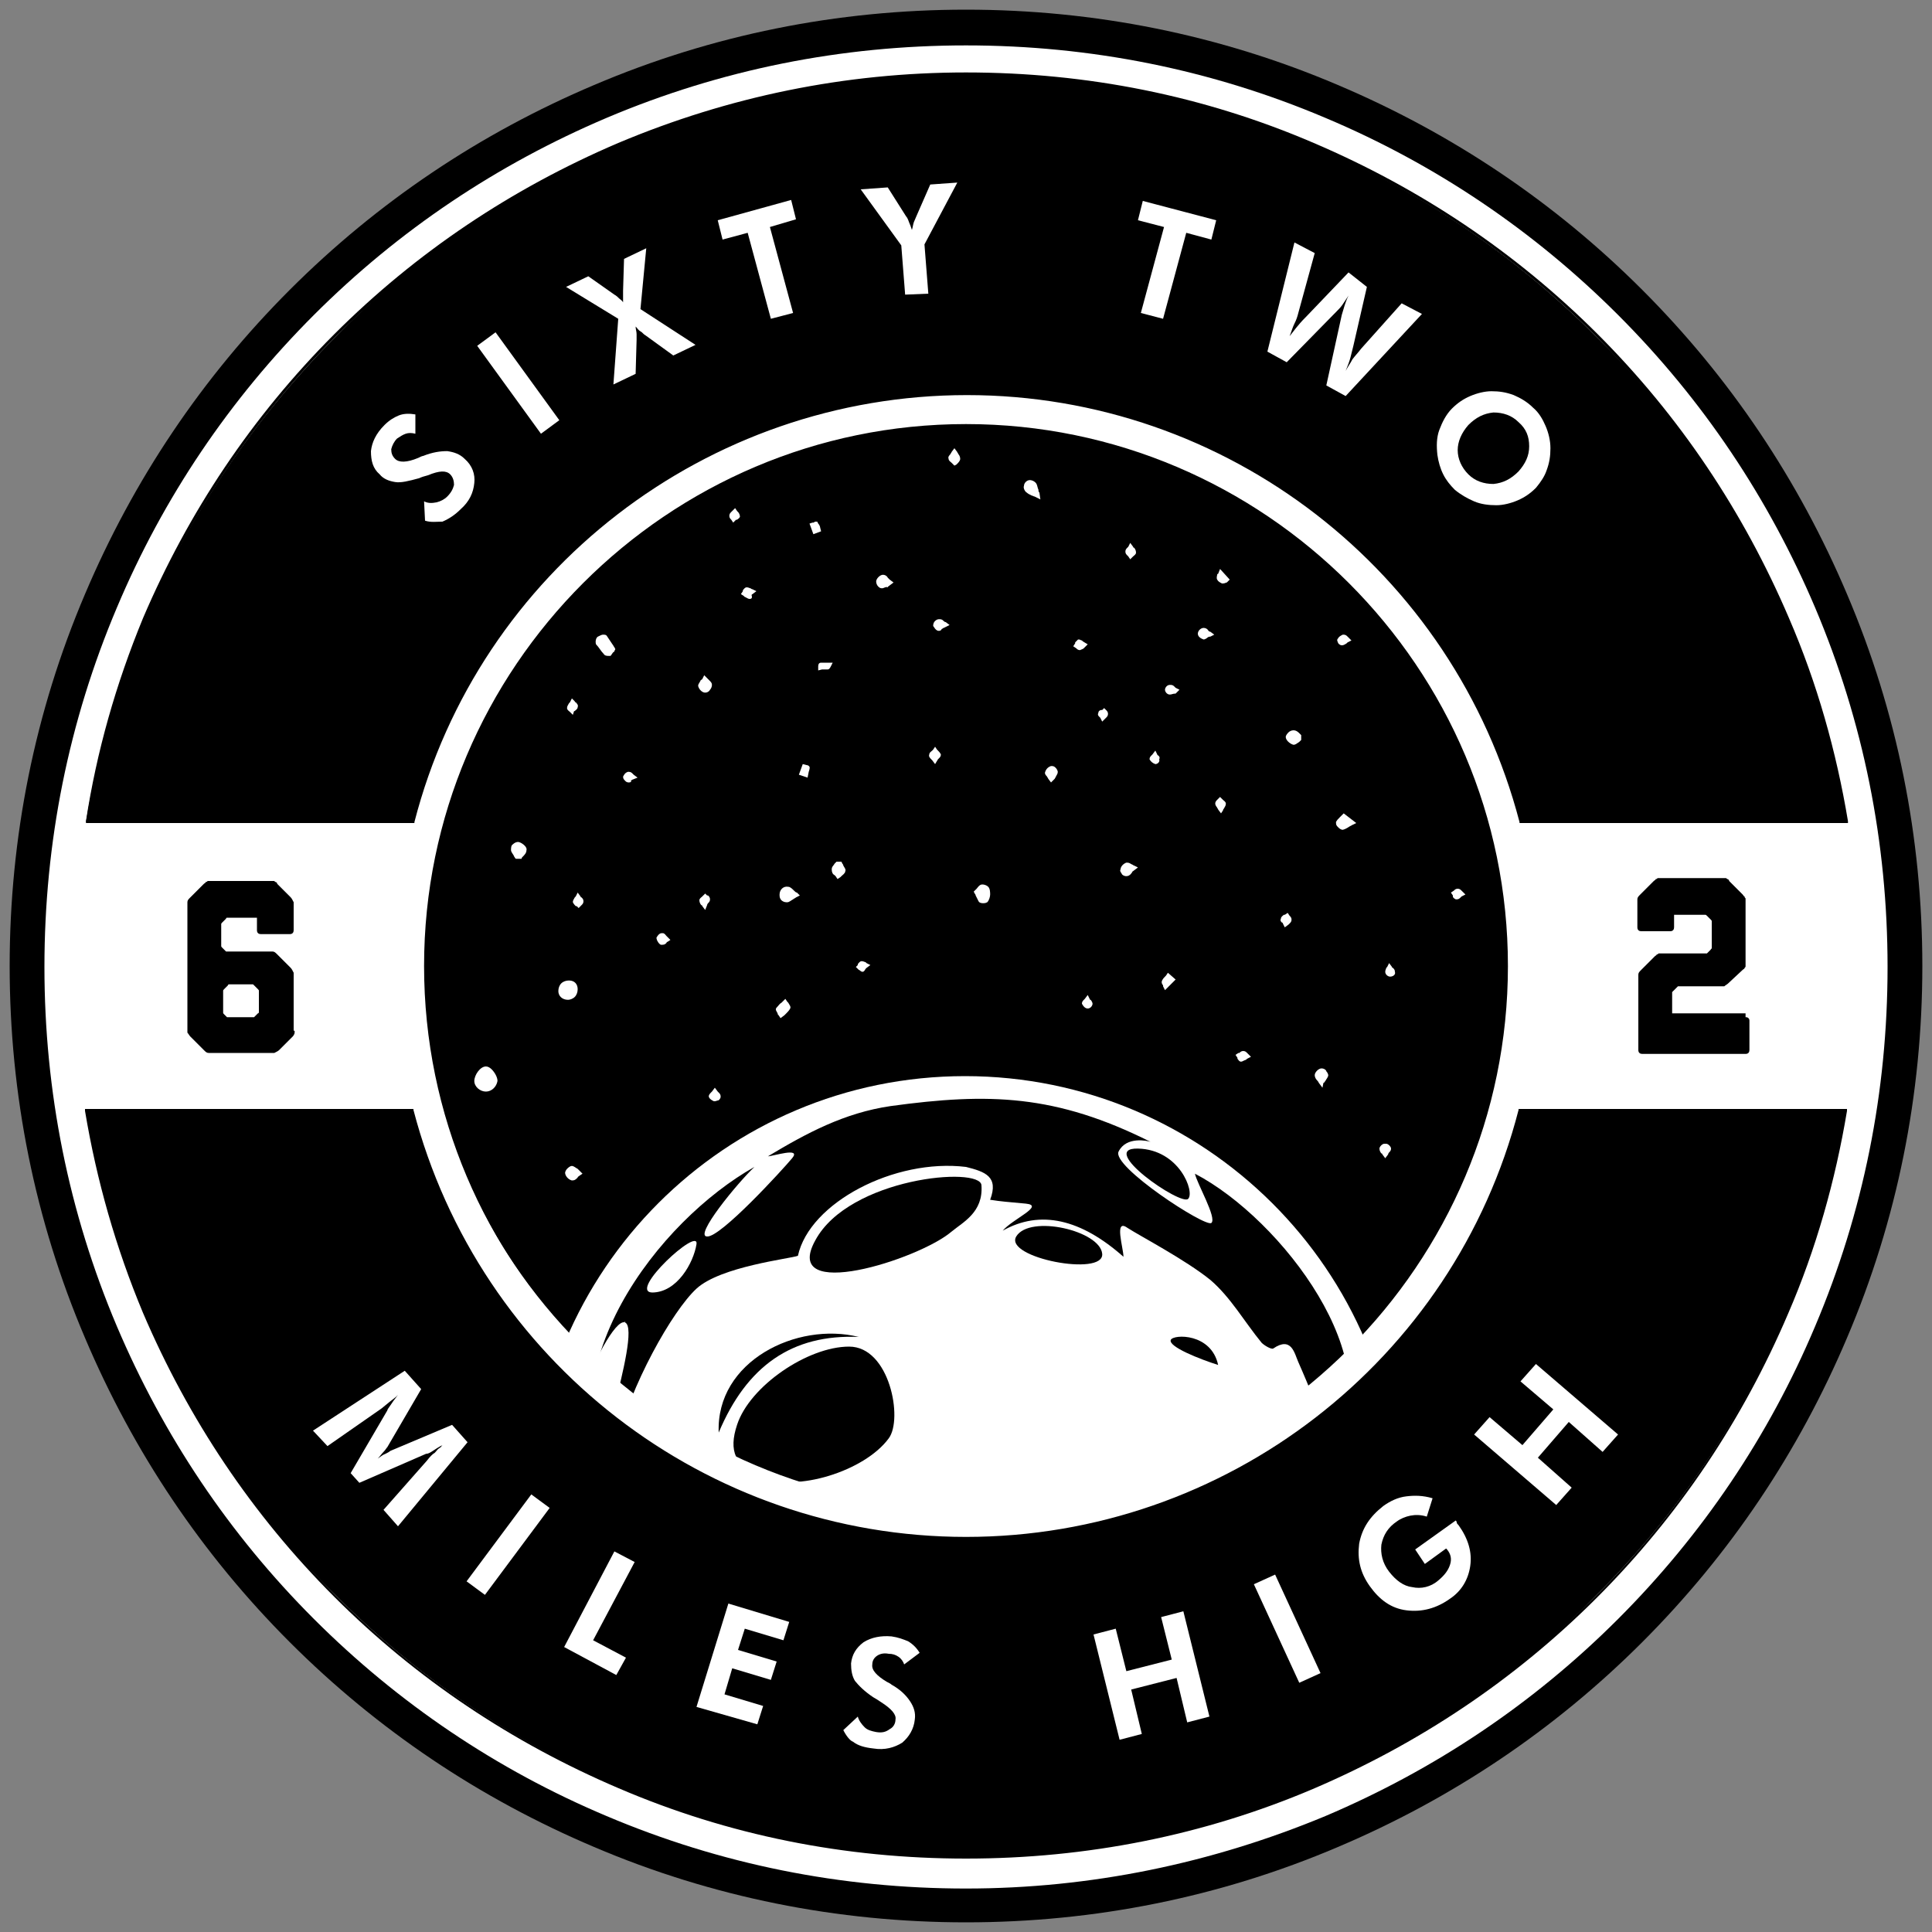 <?xml version="1.0" encoding="utf-8"?>
<!-- Generator: Adobe Illustrator 19.0.0, SVG Export Plug-In . SVG Version: 6.00 Build 0)  -->
<!DOCTYPE svg PUBLIC "-//W3C//DTD SVG 1.1//EN" "http://www.w3.org/Graphics/SVG/1.1/DTD/svg11.dtd">
<svg version="1.1" id="Layer_1" xmlns="http://www.w3.org/2000/svg" xmlns:xlink="http://www.w3.org/1999/xlink" x="0px" y="0px"
	 viewBox="87 -65 200 200" style="enable-background:new 87 -65 200 200;" xml:space="preserve">
<rect x="87" y="-65" width="200" height="200" fill="#808080" stroke="none"/>
<style type="text/css">
	.st0{fill:#FFFFFF;}
	.st1{fill:#FFFFFF;stroke:#FFFFFF;stroke-width:2;stroke-miterlimit:10;}
</style>
<g>
	<g>
		<g>
			<g>
				<g>
					<g>
						<path class="st0" d="M187-24.3c32.7,0,59.3,26.5,59.3,59.3S219.7,94.3,187,94.3S127.7,67.7,127.7,35S154.3-24.3,187-24.3
							 M187-57.3c-12.4,0-24.5,2.4-35.9,7.3c-11,4.6-20.9,11.3-29.3,19.8S106.6-11.9,102-0.9c-4.8,11.4-7.3,23.5-7.3,35.9
							s2.4,24.5,7.3,35.9c4.6,11,11.3,20.9,19.8,29.3c8.5,8.5,18.3,15.1,29.3,19.8c11.4,4.8,23.5,7.3,35.9,7.3
							c12.4,0,24.5-2.4,35.9-7.3c11-4.6,20.9-11.3,29.3-19.8c8.5-8.5,15.1-18.3,19.8-29.3c4.8-11.4,7.3-23.5,7.3-35.9
							s-2.4-24.5-7.3-35.9c-4.6-11-11.3-20.9-19.8-29.3c-8.5-8.5-18.3-15.1-29.3-19.8C211.5-54.8,199.4-57.3,187-57.3L187-57.3z"/>
					</g>
				</g>
				<g>
					<g>
						<path d="M187,134c-13.3,0-26.3-2.6-38.5-7.8c-11.8-5-22.4-12.1-31.5-21.2c-9.1-9.1-16.2-19.7-21.2-31.5
							C90.6,61.3,88,48.3,88,35c0-13.3,2.6-26.3,7.8-38.5c5-11.8,12.1-22.4,21.2-31.5c9.1-9.1,19.7-16.2,31.5-21.2
							c12.2-5.2,25.2-7.8,38.5-7.8c13.3,0,26.3,2.6,38.5,7.8c11.8,5,22.4,12.1,31.5,21.2c9.1,9.1,16.2,19.7,21.2,31.5
							C283.4,8.7,286,21.7,286,35s-2.6,26.3-7.8,38.5c-5,11.8-12.1,22.4-21.2,31.5c-9.1,9.1-19.7,16.2-31.5,21.2
							C213.3,131.4,200.3,134,187,134z M187-50.5c-11.5,0-22.7,2.3-33.3,6.7c-10.2,4.3-19.3,10.5-27.2,18.3
							c-7.8,7.8-14,17-18.3,27.2c-4.5,10.6-6.7,21.8-6.7,33.3s2.3,22.7,6.7,33.3c4.3,10.2,10.5,19.3,18.3,27.2
							c7.8,7.8,17,14,27.2,18.3c10.6,4.5,21.8,6.7,33.3,6.7c11.5,0,22.7-2.3,33.3-6.7c10.2-4.3,19.3-10.5,27.2-18.3
							c7.8-7.8,14-17,18.3-27.2c4.5-10.6,6.7-21.8,6.7-33.3s-2.3-22.7-6.7-33.3c-4.3-10.2-10.5-19.3-18.3-27.2
							c-7.8-7.8-17-14-27.2-18.3C209.7-48.3,198.5-50.5,187-50.5z M187,101c-36.4,0-66-29.6-66-66s29.6-66,66-66
							c36.4,0,66,29.6,66,66S223.4,101,187,101z M187-17.5c-29,0-52.5,23.6-52.5,52.5S158,87.5,187,87.5c29,0,52.5-23.6,52.5-52.5
							S216-17.5,187-17.5z"/>
					</g>
				</g>
			</g>
		</g>
		<g>
			<g>
				<g>
					<circle cx="187.1" cy="34.3" r="57.3"/>
				</g>
			</g>
			<g>
				<g>
					<path class="st0" d="M187.1,92.2c-31.9,0-57.9-26-57.9-57.9s26-57.9,57.9-57.9c31.9,0,57.9,26,57.9,57.9S219,92.2,187.1,92.2z
						 M187.1-22.4c-31.2,0-56.6,25.4-56.6,56.6s25.4,56.6,56.6,56.6c31.2,0,56.6-25.4,56.6-56.6S218.3-22.4,187.1-22.4z"/>
				</g>
			</g>
		</g>
		<g>
			<g>
				<g>
					<g>
						<g>
							<path class="st0" d="M137.3,47.7c-0.4,0-0.9-0.4-0.9-0.8c0-0.5,0.5-1.2,0.9-1.2c0.3,0,0.9,0.7,0.9,1.2
								C138.1,47.3,137.7,47.7,137.3,47.7z"/>
						</g>
					</g>
					<g>
						<g>
							<path class="st0" d="M137.3,48c-0.6,0-1.2-0.5-1.2-1.1c0-0.6,0.6-1.5,1.2-1.5l0,0c0.2,0,0.4,0.1,0.6,0.3
								c0.3,0.3,0.6,0.8,0.6,1.2C138.4,47.5,137.9,48,137.3,48L137.3,48z M137.3,46c-0.1,0-0.5,0.5-0.5,0.9c0,0.2,0.3,0.5,0.6,0.5
								v0.3l0-0.3c0.2,0,0.5-0.3,0.5-0.5C137.8,46.6,137.4,46.1,137.3,46z"/>
						</g>
					</g>
				</g>
				<g>
					<g>
						<g>
							<path class="st1" d="M219.3,20.2"/>
						</g>
					</g>
				</g>
				<g>
					<g>
						<g>
							<path class="st0" d="M145.8,36.8c0.4,0,0.6,0.2,0.6,0.6c0,0.4-0.3,0.7-0.7,0.7c-0.4,0-0.7-0.2-0.7-0.6
								C145.1,37.1,145.4,36.8,145.8,36.8z"/>
						</g>
					</g>
					<g>
						<g>
							<path class="st0" d="M145.8,38.5c-0.6,0-1-0.4-1-0.9c0-0.3,0.1-0.6,0.3-0.8c0.2-0.2,0.5-0.3,0.8-0.3c0.6,0,0.9,0.4,0.9,0.9
								c0,0.3-0.1,0.6-0.3,0.8C146.3,38.4,146,38.5,145.8,38.5L145.8,38.5z M145.8,37.1c-0.1,0-0.2,0-0.3,0.1
								c-0.1,0.1-0.1,0.2-0.1,0.3c0,0.3,0.2,0.3,0.4,0.3v0.3l0-0.3c0.1,0,0.2,0,0.3-0.1c0.1-0.1,0.1-0.2,0.1-0.3
								C146.1,37.2,146,37.1,145.8,37.1z"/>
						</g>
					</g>
				</g>
				<g>
					<g>
						<g>
							<path class="st0" d="M150.5,2.1c-0.1,0.2-0.2,0.4-0.3,0.4c-0.1,0-0.4,0-0.4-0.1c-0.3-0.3-0.5-0.6-0.7-1
								c-0.1-0.1,0-0.4,0.1-0.4c0.1-0.1,0.4-0.1,0.5-0.1C149.9,1.3,150.2,1.7,150.5,2.1z"/>
						</g>
					</g>
					<g>
						<g>
							<path class="st0" d="M150,2.9c-0.1,0-0.4,0-0.5-0.2c-0.3-0.3-0.5-0.7-0.8-1c-0.1-0.3,0-0.7,0.2-0.8c0.2-0.1,0.4-0.2,0.5-0.2
								c0.2,0,0.3,0,0.4,0.1c0.2,0.3,0.4,0.6,0.6,0.9c0.1,0.1,0.1,0.2,0.2,0.3l0.1,0.2l-0.1,0.2c0,0.1-0.1,0.1-0.1,0.1
								c-0.1,0.1-0.2,0.3-0.3,0.4C150.2,2.9,150.1,2.9,150,2.9z M150,2.2C150,2.2,150,2.2,150,2.2c0.1,0,0.1,0,0.1-0.1c0,0,0,0,0,0
								c0,0-0.1-0.1-0.1-0.1c-0.2-0.3-0.3-0.5-0.5-0.7c0,0-0.1,0-0.1,0c0,0,0,0,0,0.1C149.5,1.7,149.7,2,150,2.2z"/>
						</g>
					</g>
				</g>
				<g>
					<g>
						<g>
							<path class="st0" d="M188.2,27.4c0.2-0.2,0.3-0.4,0.4-0.4c0.1,0,0.3,0,0.4,0.1c0.2,0.2,0.1,1-0.1,1.1c-0.1,0.1-0.3,0-0.4,0
								C188.4,27.9,188.3,27.7,188.2,27.4z"/>
						</g>
					</g>
					<g>
						<g>
							<path class="st0" d="M188.8,28.5c-0.1,0-0.4,0-0.5-0.2c-0.1-0.2-0.2-0.4-0.3-0.6c0-0.1-0.1-0.2-0.1-0.2l-0.1-0.2l0.2-0.2
								c0,0,0.1-0.1,0.1-0.1c0.1-0.1,0.2-0.3,0.4-0.4c0.2-0.1,0.6,0,0.8,0.2c0.2,0.2,0.2,0.6,0.2,0.8c0,0.2-0.1,0.6-0.3,0.8
								C189,28.5,188.9,28.5,188.8,28.5z M188.6,27.4C188.6,27.4,188.6,27.5,188.6,27.4c0.1,0.2,0.2,0.4,0.2,0.5
								c0-0.2,0.1-0.5,0-0.6c0,0-0.1,0-0.1-0.1C188.7,27.3,188.6,27.4,188.6,27.4C188.6,27.4,188.6,27.4,188.6,27.4z"/>
						</g>
					</g>
				</g>
				<g>
					<g>
						<g>
							<path class="st1" d="M222.9-7.1"/>
						</g>
					</g>
				</g>
				<g>
					<g>
						<g>
							<path class="st1" d="M224.1-7.2"/>
						</g>
					</g>
				</g>
				<g>
					<g>
						<g>
							<path class="st0" d="M231-7.2c-0.2,0.1-0.4,0.4-0.6,0.4c-0.3,0-0.6-0.2-0.6-0.6c0-0.2,0.4-0.4,0.6-0.5
								C230.7-7.9,230.9-7.7,231-7.2z"/>
						</g>
					</g>
					<g>
						<g>
							<path class="st0" d="M230.3-6.5c-0.3,0-0.5-0.1-0.7-0.3c-0.1-0.2-0.2-0.4-0.1-0.7c0.1-0.3,0.5-0.7,0.8-0.7c0.1,0,0.1,0,0.2,0
								c0.3,0,0.7,0.2,0.8,1l0,0.2l-0.2,0.1c0,0-0.1,0.1-0.1,0.1C230.9-6.7,230.7-6.5,230.3-6.5C230.4-6.5,230.3-6.5,230.3-6.5z
								 M230.5-7.6C230.5-7.6,230.5-7.6,230.5-7.6c-0.2,0-0.4,0.2-0.4,0.3c0,0,0,0.1,0,0.1c0,0,0.1,0.1,0.2,0.1l0,0
								c0.1,0,0.2-0.1,0.3-0.2c0,0,0,0,0,0C230.6-7.5,230.5-7.6,230.5-7.6C230.5-7.6,230.5-7.6,230.5-7.6z"/>
						</g>
					</g>
				</g>
				<g>
					<g>
						<g>
							<path class="st0" d="M213.2-25.4c-0.1-0.2-0.4-0.4-0.4-0.6c0-0.3,0.2-0.6,0.5-0.6c0.4,0,0.6,0.3,0.5,0.6
								c0,0.2-0.3,0.4-0.4,0.6C213.4-25.4,213.3-25.4,213.2-25.4z"/>
						</g>
					</g>
					<g>
						<g>
							<path class="st0" d="M213.6-25.1l-0.6,0l-0.1-0.1c0-0.1-0.1-0.1-0.1-0.2c-0.1-0.2-0.3-0.4-0.3-0.6c0-0.2,0-0.5,0.2-0.6
								c0.2-0.2,0.4-0.3,0.7-0.3c0.3,0,0.5,0.1,0.7,0.3c0.2,0.2,0.2,0.4,0.2,0.7c0,0.2-0.2,0.4-0.3,0.6c0,0.1-0.1,0.1-0.1,0.2
								L213.6-25.1z M213.3-26.3c-0.1,0-0.2,0-0.2,0.1c0,0,0,0.1,0,0.1c0,0.1,0.1,0.2,0.2,0.3c0,0,0,0,0,0c0,0,0,0,0,0
								c0.1-0.1,0.2-0.2,0.2-0.2c0-0.1,0-0.1,0-0.2C213.5-26.3,213.4-26.3,213.3-26.3z"/>
						</g>
					</g>
				</g>
				<g>
					<g>
						<g>
							<path class="st0" d="M140.5,23.6c-0.1-0.2-0.4-0.4-0.4-0.6c0-0.3,0.2-0.6,0.6-0.5c0.2,0,0.5,0.3,0.5,0.5
								c0,0.2-0.3,0.4-0.4,0.6C140.7,23.6,140.6,23.6,140.5,23.6z"/>
						</g>
					</g>
					<g>
						<g>
							<path class="st0" d="M140.9,23.9l-0.5,0l-0.1-0.1c0-0.1-0.1-0.1-0.1-0.2c-0.1-0.2-0.3-0.4-0.3-0.6c0-0.2,0-0.5,0.2-0.6
								c0.2-0.2,0.5-0.3,0.7-0.2c0.3,0.1,0.8,0.5,0.7,0.8c0,0.3-0.2,0.5-0.4,0.7c-0.1,0.1-0.1,0.1-0.1,0.2L140.9,23.9z M140.6,22.8
								C140.5,22.8,140.5,22.8,140.6,22.8c-0.1,0.1-0.1,0.1-0.1,0.2c0,0.1,0.1,0.2,0.2,0.3c0,0,0,0,0,0c0,0,0,0,0,0
								c0.1-0.1,0.2-0.2,0.2-0.2C140.8,22.9,140.7,22.8,140.6,22.8C140.6,22.8,140.6,22.8,140.6,22.8z"/>
						</g>
					</g>
				</g>
				<g>
					<g>
						<g>
							<path class="st0" d="M196.1-31.2c0.1,0.2,0.3,0.4,0.4,0.6c0,0.3-0.2,0.6-0.5,0.5c-0.2,0-0.5-0.3-0.5-0.5
								c0-0.2,0.3-0.4,0.4-0.6C195.9-31.2,196-31.2,196.1-31.2z"/>
						</g>
					</g>
					<g>
						<g>
							<path class="st0" d="M196-29.7c0,0-0.1,0-0.1,0c-0.3-0.1-0.8-0.5-0.7-0.8c0-0.3,0.2-0.5,0.3-0.6c0-0.1,0.1-0.1,0.1-0.2
								l0.1-0.1l0.6,0l0.1,0.1c0,0.1,0.1,0.1,0.1,0.2c0.1,0.2,0.3,0.3,0.3,0.6c0,0.2-0.1,0.5-0.2,0.7
								C196.4-29.8,196.2-29.7,196-29.7z M195.7-30.6c0,0.1,0.1,0.2,0.2,0.2c0,0,0.1,0,0.1,0c0,0,0.1-0.1,0.1-0.2
								c0,0-0.1-0.2-0.2-0.2c0,0,0,0,0,0c0,0,0,0,0,0C195.9-30.7,195.8-30.6,195.7-30.6z"/>
						</g>
					</g>
				</g>
				<g>
					<g>
						<g>
							<path class="st0" d="M169.2,27.6c-0.3,0.2-0.5,0.4-0.7,0.5c-0.3,0-0.5-0.2-0.5-0.5c0-0.3,0.2-0.5,0.5-0.5
								C168.7,27.1,168.9,27.4,169.2,27.6z"/>
						</g>
					</g>
					<g>
						<g>
							<path class="st0" d="M168.4,28.4c-0.2,0-0.4-0.1-0.5-0.2c-0.2-0.2-0.2-0.4-0.2-0.6c0-0.5,0.4-0.9,0.9-0.8
								c0.2,0,0.4,0.2,0.6,0.4c0.1,0.1,0.2,0.2,0.3,0.2l0.3,0.3l-0.4,0.2c-0.1,0.1-0.2,0.1-0.3,0.2c-0.2,0.1-0.4,0.3-0.6,0.3
								C168.5,28.4,168.4,28.4,168.4,28.4z M168.4,27.4c-0.1,0-0.1,0.1-0.1,0.2c0,0.1,0,0.1,0,0.2c0,0,0,0,0.1,0
								c0,0,0.2-0.1,0.3-0.2"/>
						</g>
					</g>
				</g>
				<g>
					<g>
						<g>
							<path class="st0" d="M241.6,3.4c-0.2,0.1-0.4,0.4-0.6,0.4c-0.2,0-0.5-0.3-0.5-0.4c0-0.2,0.3-0.5,0.4-0.5
								c0.2,0,0.4,0.2,0.6,0.3C241.6,3.3,241.6,3.4,241.6,3.4z"/>
						</g>
					</g>
					<g>
						<g>
							<path class="st0" d="M241.1,4.1L241.1,4.1c-0.3,0-0.5-0.2-0.6-0.3c-0.1-0.2-0.2-0.3-0.2-0.5c0-0.3,0.3-0.7,0.7-0.8l0.1,0
								c0.2,0,0.4,0.1,0.6,0.3c0.1,0,0.1,0.1,0.2,0.1l0.1,0.1l0,0.6l-0.1,0.1c0,0-0.1,0.1-0.1,0.1C241.5,4,241.3,4.1,241.1,4.1z
								 M240.9,3.4c0,0,0.1,0.1,0.1,0.1c0,0,0.1-0.1,0.2-0.1c0,0,0,0,0,0c0,0-0.1-0.1-0.2-0.1C241,3.2,241,3.3,240.9,3.4z"/>
						</g>
					</g>
				</g>
				<g>
					<g>
						<g>
							<path class="st0" d="M221.4,11.5c-0.2,0.1-0.4,0.3-0.5,0.3c-0.2,0-0.4-0.3-0.4-0.5c0-0.2,0.3-0.5,0.4-0.4
								c0.2,0,0.4,0.2,0.6,0.4C221.4,11.4,221.4,11.4,221.4,11.5z"/>
						</g>
					</g>
					<g>
						<g>
							<path class="st0" d="M220.9,12.1L220.9,12.1c-0.4-0.1-0.8-0.5-0.8-0.8c0-0.2,0.2-0.4,0.3-0.5c0.1-0.1,0.3-0.2,0.5-0.2
								c0.3,0,0.5,0.2,0.6,0.3c0,0,0.1,0.1,0.1,0.1l0.1,0.1l0,0.5l-0.1,0.1c0,0-0.1,0.1-0.1,0.1C221.2,12,221.1,12.1,220.9,12.1z
								 M220.7,11.4c0,0,0.1,0.1,0.1,0.1c0,0,0.1-0.1,0.1-0.1c0,0-0.1-0.1-0.2-0.1C220.8,11.3,220.8,11.3,220.7,11.4z"/>
						</g>
					</g>
				</g>
				<g>
					<g>
						<g>
							<path class="st0" d="M173.9,24.5c0.1,0.2,0.3,0.4,0.3,0.6c0,0.2-0.3,0.3-0.5,0.5c-0.1-0.2-0.4-0.3-0.4-0.5
								c0-0.2,0.2-0.4,0.4-0.5C173.8,24.5,173.8,24.5,173.9,24.5z"/>
						</g>
					</g>
					<g>
						<g>
							<path class="st0" d="M173.7,26l-0.2-0.3c0,0-0.1-0.1-0.1-0.1c-0.2-0.1-0.3-0.3-0.3-0.6c0-0.3,0.2-0.4,0.3-0.6
								c0,0,0.1-0.1,0.1-0.1l0.1-0.1l0.5,0l0.1,0.2c0,0,0.1,0.1,0.1,0.2c0.1,0.2,0.3,0.4,0.2,0.6c0,0.2-0.3,0.4-0.4,0.5
								c0,0-0.1,0.1-0.1,0.1L173.7,26z M173.7,25C173.7,25,173.7,25.1,173.7,25c0.1,0.1,0.2,0,0.2,0c0,0-0.1-0.1-0.1-0.1
								C173.7,24.9,173.7,25,173.7,25z"/>
						</g>
					</g>
				</g>
				<g>
					<g>
						<g>
							<path class="st0" d="M226.1,19.6c0.3,0.2,0.5,0.4,0.7,0.5c-0.2,0.1-0.5,0.3-0.7,0.4c-0.1,0-0.4-0.3-0.4-0.3
								C225.7,20,225.9,19.8,226.1,19.6z"/>
						</g>
					</g>
					<g>
						<g>
							<path class="st0" d="M226,20.9c-0.3,0-0.6-0.4-0.6-0.4c-0.1-0.1-0.1-0.3-0.1-0.4c0.1-0.2,0.2-0.3,0.4-0.5
								c0.1-0.1,0.1-0.1,0.2-0.2l0.2-0.2l1.3,1l-0.4,0.2c-0.1,0-0.1,0.1-0.2,0.1C226.6,20.6,226.4,20.8,226,20.9L226,20.9z
								 M226,20.2C226,20.2,226.1,20.2,226,20.2c0.1,0,0.1,0,0.2-0.1l-0.1-0.1C226.1,20.1,226.1,20.1,226,20.2z"/>
						</g>
					</g>
				</g>
				<g>
					<g>
						<g>
							<path class="st0" d="M223.9,47.1c-0.2-0.3-0.4-0.5-0.4-0.6c0-0.2,0.3-0.4,0.4-0.4c0.2,0,0.4,0.2,0.4,0.4
								C224.3,46.6,224.1,46.8,223.9,47.1z"/>
						</g>
					</g>
					<g>
						<g>
							<path class="st0" d="M223.9,47.6l-0.3-0.4c-0.1-0.1-0.1-0.2-0.2-0.3c-0.2-0.2-0.3-0.4-0.3-0.6c0-0.3,0.4-0.7,0.7-0.7l0,0
								c0.3,0,0.5,0.2,0.5,0.3c0.1,0.1,0.2,0.3,0.2,0.4c0,0.2-0.2,0.4-0.3,0.6c-0.1,0.1-0.1,0.2-0.2,0.2L223.9,47.6z M223.8,46.4
								C223.9,46.5,223.9,46.5,223.8,46.4c0.1,0.1,0.1,0,0.2,0C224,46.4,224,46.4,223.8,46.4C223.9,46.4,223.9,46.4,223.8,46.4z"/>
						</g>
					</g>
				</g>
				<g>
					<g>
						<g>
							<path class="st0" d="M224.1-27.1c-0.3,0.2-0.4,0.4-0.6,0.4c-0.2,0-0.4-0.3-0.4-0.4c0-0.1,0.2-0.4,0.4-0.4
								C223.6-27.5,223.8-27.3,224.1-27.1z"/>
						</g>
					</g>
					<g>
						<g>
							<path class="st0" d="M223.5-26.3L223.5-26.3c-0.3,0-0.7-0.4-0.8-0.7c0-0.3,0.4-0.7,0.7-0.8l0.1,0c0.2,0,0.4,0.1,0.6,0.3
								c0.1,0.1,0.1,0.1,0.2,0.2l0.4,0.2l-0.3,0.3c-0.1,0.1-0.2,0.1-0.2,0.2C223.9-26.5,223.7-26.3,223.5-26.3z M223.4-27.1
								C223.4-27.1,223.4-27,223.4-27.1c0.1,0.1,0.1,0,0.2,0C223.5-27.1,223.5-27.1,223.4-27.1C223.4-27.1,223.4-27.1,223.4-27.1z"
								/>
						</g>
					</g>
				</g>
				<g>
					<g>
						<g>
							<path class="st0" d="M194.3-13.9c-0.3-0.2-0.6-0.2-0.8-0.4c-0.1-0.1-0.2-0.3-0.2-0.4c0-0.1,0.2-0.3,0.3-0.3
								c0.1,0,0.3,0.1,0.4,0.2C194.2-14.5,194.2-14.3,194.3-13.9z"/>
						</g>
					</g>
					<g>
						<g>
							<path class="st0" d="M194.7-13.3l-0.6-0.3c-0.1,0-0.2-0.1-0.3-0.1c-0.2-0.1-0.4-0.2-0.5-0.3c-0.2-0.1-0.4-0.5-0.3-0.7
								c0-0.3,0.3-0.6,0.6-0.6c0.3,0,0.6,0.2,0.7,0.4c0.1,0.2,0.1,0.4,0.2,0.6c0,0.1,0,0.2,0.1,0.3L194.7-13.3z M193.7-14.6
								C193.7-14.6,193.7-14.5,193.7-14.6c0.1,0.1,0.1,0.1,0.2,0.2c0,0,0-0.1,0-0.1C193.8-14.6,193.7-14.6,193.7-14.6
								C193.7-14.6,193.7-14.6,193.7-14.6z"/>
						</g>
					</g>
				</g>
				<g>
					<g>
						<g>
							<path class="st0" d="M146.8,56.5c-0.3,0.2-0.5,0.4-0.6,0.4c-0.2,0-0.3-0.3-0.4-0.5c0-0.1,0.3-0.4,0.4-0.4
								C146.4,56.1,146.6,56.3,146.8,56.5z"/>
						</g>
					</g>
					<g>
						<g>
							<path class="st0" d="M146.2,57.2L146.2,57.2c-0.4-0.1-0.7-0.5-0.7-0.8c0-0.1,0.1-0.3,0.2-0.4c0.1-0.1,0.3-0.3,0.5-0.3
								c0.2,0,0.4,0.2,0.6,0.3c0.1,0.1,0.1,0.1,0.2,0.2l0.3,0.3l-0.3,0.2c-0.1,0.1-0.2,0.1-0.2,0.2
								C146.6,57.1,146.5,57.2,146.2,57.2z M146.2,56.5C146.2,56.5,146.2,56.5,146.2,56.5c0.1,0.1,0.1,0,0.1,0
								C146.3,56.5,146.3,56.4,146.2,56.5C146.2,56.4,146.2,56.4,146.2,56.5z"/>
						</g>
					</g>
				</g>
				<g>
					<g>
						<g>
							<path class="st0" d="M178.9-4.8c-0.3,0.2-0.5,0.4-0.6,0.4c-0.1,0-0.3-0.3-0.3-0.4c0-0.1,0.2-0.4,0.4-0.4
								C178.5-5.3,178.6-5,178.9-4.8z"/>
						</g>
					</g>
					<g>
						<g>
							<path class="st0" d="M178.3-4.1L178.3-4.1c-0.2,0-0.3-0.1-0.4-0.2c-0.1-0.1-0.2-0.3-0.2-0.5c0-0.3,0.4-0.7,0.7-0.7l0,0
								c0.2,0,0.4,0.1,0.5,0.3c0.1,0.1,0.1,0.1,0.2,0.2l0.4,0.3l-0.4,0.3c-0.1,0.1-0.2,0.1-0.2,0.2C178.7-4.3,178.5-4.1,178.3-4.1z
								 M178.3-4.9C178.3-4.8,178.3-4.8,178.3-4.9c0.1,0,0.1,0,0.1,0C178.4-4.9,178.3-4.9,178.3-4.9C178.3-4.9,178.3-4.9,178.3-4.9z
								"/>
						</g>
					</g>
				</g>
				<g>
					<g>
						<g>
							<path class="st0" d="M167.8,39.9c-0.2-0.2-0.3-0.4-0.3-0.4c0.2-0.2,0.4-0.4,0.6-0.7c0.1,0.1,0.3,0.3,0.3,0.3
								C168.2,39.4,168,39.6,167.8,39.9z"/>
						</g>
					</g>
					<g>
						<g>
							<path class="st0" d="M167.8,40.4l-0.2-0.3c-0.1-0.1-0.1-0.1-0.1-0.2c-0.1-0.2-0.3-0.4-0.1-0.6c0.2-0.2,0.3-0.4,0.5-0.5
								l0.4-0.4l0.2,0.3c0,0,0.1,0.1,0.1,0.1c0.1,0.2,0.3,0.4,0.2,0.6c-0.1,0.2-0.3,0.4-0.4,0.5c-0.1,0.1-0.1,0.1-0.2,0.2
								L167.8,40.4z"/>
						</g>
					</g>
				</g>
				<g>
					<g>
						<g>
							<path class="st0" d="M172-28.7c-0.3,0-0.7,0.1-1,0.1c-0.1,0-0.2-0.2-0.2-0.4c0-0.1,0.2-0.2,0.3-0.2c0.3,0.1,0.6,0.3,0.9,0.4
								C172-28.8,172-28.7,172-28.7z"/>
						</g>
					</g>
					<g>
						<g>
							<path class="st0" d="M171.1-28.3c-0.1,0-0.1,0-0.2,0c-0.3,0-0.5-0.5-0.5-0.7c0-0.3,0.4-0.5,0.6-0.5h0.1l0.1,0
								c0.2,0.1,0.5,0.2,0.7,0.3c0.1,0,0.2,0.1,0.2,0.1l0.2,0.1l-0.1,0.6l-0.3,0c-0.1,0-0.2,0-0.3,0
								C171.5-28.3,171.3-28.3,171.1-28.3z"/>
						</g>
					</g>
				</g>
				<g>
					<g>
						<g>
							<path class="st0" d="M159.9,5.5c0.2,0.3,0.4,0.4,0.4,0.6c0,0.1-0.2,0.4-0.3,0.4c-0.2,0-0.4-0.2-0.4-0.4
								C159.6,5.9,159.8,5.7,159.9,5.5z"/>
						</g>
					</g>
					<g>
						<g>
							<path class="st0" d="M160,6.7L160,6.7c-0.3,0-0.6-0.3-0.7-0.6c-0.1-0.2,0.1-0.4,0.2-0.6c0-0.1,0.1-0.1,0.2-0.2l0.2-0.4
								l0.3,0.3c0.1,0.1,0.1,0.1,0.2,0.2c0.2,0.2,0.3,0.3,0.3,0.5c0,0.2-0.1,0.4-0.2,0.5C160.4,6.6,160.2,6.7,160,6.7z"/>
						</g>
					</g>
				</g>
				<g>
					<g>
						<g>
							<path class="st0" d="M204.2,25c-0.3,0.2-0.4,0.4-0.6,0.4c-0.1,0-0.3-0.2-0.3-0.3c0-0.2,0.2-0.4,0.3-0.4
								C203.7,24.7,203.9,24.9,204.2,25z"/>
						</g>
					</g>
					<g>
						<g>
							<path class="st0" d="M203.6,25.7c-0.3,0-0.5-0.2-0.5-0.3c-0.1-0.1-0.2-0.3-0.1-0.4c0-0.3,0.3-0.6,0.6-0.7l0.1,0
								c0.2,0,0.3,0.1,0.5,0.2c0.1,0,0.1,0.1,0.2,0.1l0.4,0.2l-0.4,0.3c-0.1,0.1-0.2,0.1-0.2,0.2C204,25.6,203.8,25.7,203.6,25.7
								L203.6,25.7z"/>
						</g>
					</g>
				</g>
				<g>
					<g>
						<g>
							<path class="st0" d="M195.8,15.4c-0.2-0.2-0.3-0.3-0.3-0.4c0-0.1,0.2-0.3,0.3-0.3c0.1,0,0.3,0.2,0.3,0.3
								C196.1,15.1,196,15.2,195.8,15.4z"/>
						</g>
					</g>
					<g>
						<g>
							<path class="st0" d="M195.8,16l-0.3-0.4c0-0.1-0.1-0.1-0.1-0.2c-0.1-0.1-0.3-0.3-0.2-0.5c0.1-0.3,0.3-0.5,0.6-0.6l0.1,0
								c0.2,0,0.3,0.1,0.4,0.2c0.1,0.1,0.2,0.3,0.2,0.4c0,0.2-0.1,0.3-0.2,0.5c0,0.1-0.1,0.1-0.1,0.2L195.8,16z"/>
						</g>
					</g>
				</g>
				<g>
					<g>
						<g>
							<path class="st0" d="M185.7-18.1c0.2,0.2,0.3,0.3,0.3,0.5c0,0.1-0.2,0.2-0.3,0.3c-0.1-0.1-0.3-0.2-0.3-0.3
								C185.4-17.7,185.6-17.8,185.7-18.1z"/>
						</g>
					</g>
					<g>
						<g>
							<path class="st0" d="M185.8-16.8l-0.2-0.2c0,0-0.1-0.1-0.1-0.1c-0.1-0.1-0.3-0.2-0.3-0.4c-0.1-0.2,0.1-0.4,0.2-0.5
								c0-0.1,0.1-0.1,0.1-0.2l0.3-0.4l0.3,0.4c0,0.1,0.1,0.1,0.1,0.2c0.1,0.1,0.2,0.3,0.2,0.5c0,0.2-0.2,0.4-0.3,0.5
								c0,0-0.1,0.1-0.1,0.1L185.8-16.8z"/>
						</g>
					</g>
				</g>
				<g>
					<g>
						<g>
							<path class="st0" d="M244.9-8.7c-0.2,0.1-0.3,0.3-0.4,0.3c-0.1,0-0.2-0.2-0.3-0.3c0.1-0.1,0.2-0.3,0.3-0.3
								C244.6-9,244.7-8.8,244.9-8.7z"/>
						</g>
					</g>
					<g>
						<g>
							<path class="st0" d="M244.5-8.1L244.5-8.1l-0.1,0c-0.2-0.1-0.3-0.2-0.4-0.3c0,0,0-0.1-0.1-0.1l-0.2-0.2l0.2-0.2
								c0,0,0-0.1,0.1-0.1c0.1-0.1,0.2-0.3,0.5-0.3h0c0.2,0,0.4,0.1,0.5,0.2c0,0,0.1,0.1,0.1,0.1l0.3,0.3l-0.3,0.3
								c-0.1,0-0.1,0.1-0.1,0.1C244.8-8.2,244.7-8.1,244.5-8.1z"/>
						</g>
					</g>
				</g>
				<g>
					<g>
						<g>
							<path class="st0" d="M212,0.6c-0.2,0.1-0.4,0.3-0.5,0.3c-0.1,0-0.3-0.2-0.3-0.3c0-0.1,0.2-0.3,0.3-0.3
								C211.7,0.3,211.8,0.4,212,0.6z"/>
						</g>
					</g>
					<g>
						<g>
							<path class="st0" d="M211.6,1.2L211.6,1.2c-0.3-0.1-0.6-0.3-0.6-0.6c0-0.3,0.3-0.6,0.6-0.6c0.2,0,0.4,0.1,0.5,0.3
								c0,0,0.1,0.1,0.2,0.1l0.4,0.3l-0.4,0.2C212.1,0.9,212,1,212,1C211.9,1.1,211.7,1.2,211.6,1.2z"/>
						</g>
					</g>
				</g>
				<g>
					<g>
						<g>
							<path class="st0" d="M156,32.2c-0.2,0.1-0.3,0.3-0.4,0.3c-0.1-0.1-0.2-0.2-0.3-0.4c0,0,0.2-0.3,0.3-0.2
								C155.7,31.9,155.8,32,156,32.2z"/>
						</g>
					</g>
					<g>
						<g>
							<path class="st0" d="M155.6,32.8L155.6,32.8l-0.2,0c-0.2-0.1-0.3-0.3-0.4-0.5c0-0.1-0.1-0.2,0-0.3c0,0,0.2-0.4,0.5-0.4l0.1,0
								c0.2,0,0.3,0.2,0.4,0.3c0,0,0.1,0.1,0.1,0.1l0.3,0.3l-0.3,0.2c-0.1,0-0.1,0.1-0.1,0.1C155.9,32.7,155.8,32.8,155.6,32.8z"/>
						</g>
					</g>
				</g>
				<g>
					<g>
						<g>
							<path class="st0" d="M208.2,36.5c-0.2,0.2-0.4,0.4-0.5,0.5c-0.1-0.1-0.2-0.2-0.1-0.3c0.1-0.2,0.3-0.4,0.4-0.5
								C208,36.3,208.1,36.3,208.2,36.5z"/>
						</g>
					</g>
					<g>
						<g>
							<path class="st0" d="M207.6,37.5l-0.2-0.4c0,0,0,0,0-0.1c-0.1-0.1-0.2-0.3-0.1-0.5c0.1-0.2,0.2-0.3,0.3-0.4
								c0,0,0.1-0.1,0.1-0.1l0.2-0.3l0.8,0.7L207.6,37.5z"/>
						</g>
					</g>
				</g>
				<g>
					<g>
						<g>
							<path class="st0" d="M146.3,7.8c0.1,0.2,0.3,0.3,0.3,0.4c0,0.1-0.2,0.2-0.3,0.3c-0.1-0.1-0.2-0.2-0.3-0.3
								C146.1,8.1,146.2,8,146.3,7.8z"/>
						</g>
					</g>
					<g>
						<g>
							<path class="st0" d="M146.3,9l-0.2-0.2c0,0,0,0-0.1-0.1c-0.1-0.1-0.3-0.2-0.3-0.4c0-0.2,0.1-0.3,0.2-0.5c0,0,0.1-0.1,0.1-0.1
								l0.2-0.4l0.3,0.3c0,0.1,0.1,0.1,0.1,0.1c0.1,0.1,0.3,0.3,0.2,0.5c0,0.2-0.2,0.3-0.3,0.4c0,0-0.1,0-0.1,0.1L146.3,9z"/>
						</g>
					</g>
				</g>
				<g>
					<g>
						<g>
							<path class="st0" d="M198.3-22c0.1,0.2,0.3,0.3,0.3,0.4c0,0.1-0.2,0.3-0.3,0.3c-0.1,0-0.3-0.2-0.3-0.3
								C198-21.7,198.1-21.8,198.3-22z"/>
						</g>
					</g>
					<g>
						<g>
							<path class="st0" d="M198.3-21L198.3-21c-0.3-0.1-0.5-0.3-0.6-0.5c-0.1-0.2,0.1-0.4,0.2-0.5c0,0,0.1-0.1,0.1-0.2l0.3-0.4
								l0.3,0.4c0,0.1,0.1,0.1,0.1,0.1c0.1,0.1,0.2,0.3,0.2,0.4c0,0.1,0,0.3-0.2,0.4C198.6-21.1,198.5-21,198.3-21z"/>
						</g>
					</g>
				</g>
				<g>
					<g>
						<g>
							<path class="st0" d="M184.5-0.2c-0.2,0.1-0.3,0.3-0.4,0.3c-0.1,0-0.2-0.2-0.3-0.3c0,0,0.2-0.2,0.2-0.2
								C184.2-0.5,184.3-0.4,184.5-0.2z"/>
						</g>
					</g>
					<g>
						<g>
							<path class="st0" d="M184.2,0.3L184.2,0.3l-0.1,0c-0.3-0.1-0.4-0.4-0.5-0.5c0-0.1,0-0.2,0.1-0.4c0,0,0.2-0.3,0.5-0.3l0.1,0
								c0.2,0,0.3,0.1,0.4,0.2c0,0,0.1,0.1,0.2,0.1l0.4,0.3L184.7,0c-0.1,0-0.1,0.1-0.2,0.1C184.4,0.3,184.3,0.3,184.2,0.3z"/>
						</g>
					</g>
				</g>
				<g>
					<g>
						<g>
							<path class="st0" d="M213.3,18.6c-0.1-0.2-0.3-0.3-0.3-0.4c0-0.1,0.1-0.2,0.2-0.3c0.1,0.1,0.3,0.2,0.3,0.3
								C213.6,18.3,213.5,18.4,213.3,18.6z"/>
						</g>
					</g>
					<g>
						<g>
							<path class="st0" d="M213.4,19.2l-0.3-0.4c0-0.1-0.1-0.1-0.1-0.2c-0.1-0.1-0.2-0.3-0.2-0.4c0-0.2,0.1-0.3,0.2-0.4
								c0,0,0,0,0.1-0.1l0.2-0.2l0.2,0.2c0,0,0,0,0.1,0.1c0.1,0.1,0.3,0.2,0.3,0.4c0,0.2-0.1,0.3-0.2,0.5c0,0-0.1,0.1-0.1,0.2
								L213.4,19.2z"/>
						</g>
					</g>
				</g>
				<g>
					<g>
						<g>
							<path class="st0" d="M217-33.3c-0.2,0.1-0.3,0.3-0.4,0.3c-0.1,0-0.3-0.2-0.3-0.3c0-0.1,0.2-0.2,0.3-0.3
								C216.7-33.6,216.8-33.4,217-33.3z"/>
						</g>
					</g>
					<g>
						<g>
							<path class="st0" d="M216.6-32.7L216.6-32.7c-0.3,0-0.6-0.3-0.6-0.6c0-0.3,0.3-0.5,0.5-0.6l0,0c0.2,0,0.3,0.1,0.4,0.2
								c0,0,0.1,0.1,0.1,0.1l0.3,0.3l-0.4,0.3c-0.1,0-0.1,0.1-0.1,0.1C216.9-32.8,216.8-32.7,216.6-32.7z"/>
						</g>
					</g>
				</g>
				<g>
					<g>
						<g>
							<path class="st0" d="M135.5-6.1c0.1,0.2,0.3,0.3,0.3,0.4c0,0.1-0.1,0.2-0.2,0.3c-0.1-0.1-0.2-0.1-0.3-0.2
								C135.3-5.8,135.4-5.9,135.5-6.1z"/>
						</g>
					</g>
					<g>
						<g>
							<path class="st0" d="M135.6-5l-0.3-0.2c0,0,0,0-0.1,0c-0.1-0.1-0.3-0.2-0.3-0.4c0-0.2,0.1-0.3,0.2-0.4c0,0,0.1-0.1,0.1-0.2
								l0.2-0.4l0.3,0.4c0,0.1,0.1,0.1,0.1,0.1c0.1,0.1,0.2,0.3,0.2,0.5c0,0.2-0.1,0.3-0.2,0.4c0,0,0,0-0.1,0.1L135.6-5z"/>
						</g>
					</g>
				</g>
				<g>
					<g>
						<g>
							<path class="st0" d="M230.4,54.3c-0.1-0.2-0.3-0.3-0.3-0.4c0-0.1,0.2-0.2,0.3-0.3c0.1,0,0.2,0.1,0.2,0.2
								C230.6,54,230.5,54.1,230.4,54.3z"/>
						</g>
					</g>
					<g>
						<g>
							<path class="st0" d="M230.4,54.9l-0.3-0.4c0-0.1-0.1-0.1-0.1-0.1c-0.1-0.1-0.2-0.3-0.2-0.5c0-0.2,0.3-0.5,0.5-0.5l0.1,0
								l0.1,0c0.2,0,0.5,0.3,0.5,0.5c0,0.2-0.1,0.3-0.2,0.4c0,0-0.1,0.1-0.1,0.2L230.4,54.9z"/>
						</g>
					</g>
				</g>
				<g>
					<g>
						<g>
							<path class="st0" d="M183.7,13.5c-0.1-0.2-0.3-0.3-0.3-0.3c0-0.1,0.2-0.2,0.2-0.3c0.1,0.1,0.2,0.2,0.2,0.3
								C184,13.3,183.8,13.4,183.7,13.5z"/>
						</g>
					</g>
					<g>
						<g>
							<path class="st0" d="M183.8,14.1l-0.3-0.4c0,0-0.1-0.1-0.1-0.1c-0.1-0.1-0.3-0.3-0.2-0.5c0-0.2,0.2-0.3,0.3-0.4
								c0,0,0,0,0.1-0.1l0.2-0.3l0.2,0.3c0,0,0,0,0.1,0.1c0.1,0.1,0.2,0.2,0.3,0.4c0,0.2-0.1,0.3-0.2,0.4c0,0-0.1,0.1-0.1,0.1
								L183.8,14.1z"/>
						</g>
					</g>
				</g>
				<g>
					<g>
						<g>
							<path class="st0" d="M139.5-24.5c0.1,0.2,0.3,0.3,0.3,0.4c0,0.1-0.1,0.2-0.2,0.3c-0.1-0.1-0.3-0.2-0.3-0.3
								C139.2-24.1,139.3-24.2,139.5-24.5z"/>
						</g>
					</g>
					<g>
						<g>
							<path class="st0" d="M139.6-23.3l-0.3-0.2c0,0,0,0-0.1-0.1c-0.1-0.1-0.3-0.2-0.3-0.4c0-0.2,0.1-0.3,0.1-0.5
								c0-0.1,0.1-0.1,0.1-0.2l0.3-0.5l0.3,0.5c0,0.1,0.1,0.1,0.1,0.2c0.1,0.1,0.2,0.2,0.2,0.4c0,0.2-0.1,0.3-0.2,0.4
								c0,0,0,0-0.1,0.1L139.6-23.3z"/>
						</g>
					</g>
				</g>
				<g>
					<g>
						<g>
							<path class="st0" d="M165-3.6c-0.2,0.1-0.3,0.3-0.4,0.3c-0.1,0-0.2-0.1-0.3-0.2c0.1-0.1,0.2-0.2,0.2-0.2
								C164.6-3.8,164.7-3.7,165-3.6z"/>
						</g>
					</g>
					<g>
						<g>
							<path class="st0" d="M164.6-3L164.6-3c-0.2,0-0.4-0.2-0.5-0.2c0,0,0,0-0.1-0.1l-0.3-0.2l0.2-0.3c0,0,0,0,0-0.1
								c0.1-0.1,0.2-0.3,0.4-0.3l0,0c0.2,0,0.3,0.1,0.4,0.1c0,0,0.1,0.1,0.2,0.1l0.4,0.2l-0.4,0.3c-0.1,0-0.1,0.1-0.1,0.1
								C164.9-3.1,164.8-3,164.6-3z"/>
						</g>
					</g>
				</g>
				<g>
					<g>
						<g>
							<path class="st0" d="M150.9-8.8c-0.2,0.1-0.3,0.3-0.4,0.3c-0.1,0-0.2-0.1-0.3-0.2c0.1-0.1,0.2-0.2,0.3-0.3
								C150.6-9.1,150.7-9,150.9-8.8z"/>
						</g>
					</g>
					<g>
						<g>
							<path class="st0" d="M150.5-8.2c-0.2,0-0.3-0.1-0.4-0.2c0,0,0,0-0.1-0.1l-0.3-0.2L150-9c0,0,0-0.1,0.1-0.1
								c0.1-0.1,0.2-0.2,0.3-0.3l0.1,0l0.1,0c0.1,0,0.3,0.1,0.4,0.2c0,0,0.1,0.1,0.1,0.1l0.3,0.2l-0.3,0.3c0,0-0.1,0.1-0.1,0.1
								C150.8-8.4,150.7-8.3,150.5-8.2L150.5-8.2z"/>
						</g>
					</g>
				</g>
				<g>
					<g>
						<g>
							<path class="st0" d="M204-8.2c0.1,0.2,0.3,0.3,0.3,0.4c0,0.1-0.2,0.2-0.3,0.3c-0.1-0.1-0.2-0.2-0.2-0.3
								C203.8-7.9,203.9-8,204-8.2z"/>
						</g>
					</g>
					<g>
						<g>
							<path class="st0" d="M204-7.1l-0.2-0.3c0,0,0,0-0.1-0.1c-0.1-0.1-0.2-0.2-0.2-0.4c0-0.2,0.1-0.3,0.2-0.4c0,0,0.1-0.1,0.1-0.1
								l0.2-0.4l0.3,0.4c0,0.1,0.1,0.1,0.1,0.1c0.1,0.1,0.2,0.3,0.2,0.5c0,0.2-0.2,0.3-0.3,0.4c0,0,0,0-0.1,0.1L204-7.1z"/>
						</g>
					</g>
				</g>
				<g>
					<g>
						<g>
							<path class="st0" d="M137.4-16.8c-0.2,0.1-0.3,0.2-0.4,0.2c-0.1,0-0.2-0.1-0.3-0.2c0.1-0.1,0.2-0.2,0.3-0.2
								C137.2-17,137.3-16.9,137.4-16.8z"/>
						</g>
					</g>
					<g>
						<g>
							<path class="st0" d="M137.1-16.2L137.1-16.2c-0.2,0-0.4-0.2-0.4-0.3c0,0,0,0-0.1-0.1l-0.2-0.2l0.2-0.2c0,0,0,0,0.1-0.1
								c0.1-0.1,0.2-0.2,0.4-0.3l0.1,0c0.2,0,0.3,0.1,0.4,0.2c0,0,0.1,0.1,0.1,0.1l0.3,0.3l-0.4,0.2c-0.1,0-0.1,0.1-0.1,0.1
								C137.3-16.3,137.2-16.2,137.1-16.2z"/>
						</g>
					</g>
				</g>
				<g>
					<g>
						<g>
							<path class="st0" d="M150-31.3c-0.2,0.1-0.3,0.3-0.3,0.3c-0.1,0-0.2-0.2-0.3-0.3c0.1-0.1,0.2-0.2,0.3-0.2
								C149.7-31.6,149.8-31.4,150-31.3z"/>
						</g>
					</g>
					<g>
						<g>
							<path class="st0" d="M149.7-30.7L149.7-30.7c-0.3-0.1-0.4-0.2-0.5-0.3c0,0,0,0-0.1-0.1l-0.3-0.2l0.2-0.2c0,0,0,0,0.1-0.1
								c0.1-0.1,0.2-0.2,0.4-0.3l0.1,0c0.2,0,0.3,0.1,0.4,0.2c0,0,0.1,0.1,0.1,0.1l0.4,0.2l-0.3,0.3c0,0-0.1,0.1-0.1,0.1
								C149.9-30.8,149.8-30.7,149.7-30.7z"/>
						</g>
					</g>
				</g>
				<g>
					<g>
						<g>
							<path class="st0" d="M146.8,28c0.1,0.2,0.3,0.3,0.3,0.4c0,0.1-0.1,0.2-0.2,0.3c-0.1-0.1-0.2-0.1-0.2-0.2
								C146.6,28.3,146.7,28.1,146.8,28z"/>
						</g>
					</g>
					<g>
						<g>
							<path class="st0" d="M146.9,29l-0.2-0.2c0,0,0,0-0.1,0c-0.1-0.1-0.2-0.2-0.3-0.4c0-0.2,0.1-0.3,0.2-0.5c0,0,0.1-0.1,0.1-0.1
								l0.2-0.4l0.3,0.4c0,0.1,0.1,0.1,0.1,0.1c0.1,0.1,0.2,0.2,0.2,0.4c0,0.2-0.1,0.3-0.2,0.4c0,0,0,0-0.1,0.1L146.9,29z"/>
						</g>
					</g>
				</g>
				<g>
					<g>
						<g>
							<path class="st0" d="M172.8,3.8c0,0.1,0,0.2,0,0.2c-0.2,0-0.4,0-0.7,0c0-0.1,0-0.2,0-0.2C172.3,3.8,172.5,3.8,172.8,3.8z"/>
						</g>
					</g>
					<g>
						<g>
							<path class="st0" d="M171.7,4.4l0-0.4c0-0.1,0-0.4,0.3-0.4c0.2,0,0.3,0,0.5,0l0.7,0L173,4c-0.1,0.2-0.2,0.3-0.3,0.3
								c-0.2,0-0.4,0-0.6,0L171.7,4.4z"/>
						</g>
					</g>
				</g>
				<g>
					<g>
						<g>
							<path class="st0" d="M206.6,13.2c0.1,0.2,0.2,0.3,0.2,0.4c0,0.1-0.2,0.2-0.2,0.2c-0.1,0-0.2-0.1-0.2-0.2
								C206.3,13.5,206.5,13.4,206.6,13.2z"/>
						</g>
					</g>
					<g>
						<g>
							<path class="st0" d="M206.6,14.1L206.6,14.1c-0.3-0.1-0.5-0.3-0.6-0.5c0-0.2,0.1-0.3,0.2-0.4c0,0,0.1-0.1,0.1-0.1l0.3-0.4
								l0.2,0.4c0,0.1,0.1,0.1,0.1,0.1c0.1,0.1,0.2,0.2,0.1,0.4C207.1,13.9,206.8,14.1,206.6,14.1z"/>
						</g>
					</g>
				</g>
				<g>
					<g>
						<g>
							<path class="st0" d="M152.5,15.4c-0.2,0.1-0.3,0.2-0.4,0.2c-0.1,0-0.2-0.2-0.2-0.2c0-0.1,0.1-0.2,0.2-0.2
								C152.2,15.2,152.3,15.3,152.5,15.4z"/>
						</g>
					</g>
					<g>
						<g>
							<path class="st0" d="M152.1,16L152.1,16c-0.3,0-0.4-0.2-0.5-0.3c-0.1-0.1-0.1-0.3-0.1-0.3c0.1-0.2,0.2-0.4,0.5-0.5l0.1,0
								c0.2,0,0.3,0.1,0.4,0.2c0,0,0.1,0.1,0.1,0.1l0.4,0.3l-0.5,0.2c-0.1,0-0.1,0.1-0.2,0.1C152.4,15.9,152.3,16,152.1,16z"/>
						</g>
					</g>
				</g>
				<g>
					<g>
						<g>
							<path class="st0" d="M230.9,35.2c0.1,0.2,0.3,0.3,0.2,0.4c0,0.1-0.1,0.2-0.2,0.2c-0.1,0-0.2-0.1-0.2-0.2
								C230.7,35.5,230.8,35.4,230.9,35.2z"/>
						</g>
					</g>
					<g>
						<g>
							<path class="st0" d="M230.9,36.1c-0.2,0-0.5-0.2-0.5-0.5c0-0.2,0.1-0.3,0.1-0.4c0,0,0.1-0.1,0.1-0.1l0.2-0.4l0.3,0.4
								c0,0.1,0.1,0.1,0.1,0.1c0.1,0.1,0.2,0.2,0.2,0.4C231.5,35.9,231.2,36.1,230.9,36.1L230.9,36.1z"/>
						</g>
					</g>
				</g>
				<g>
					<g>
						<g>
							<path class="st0" d="M160,28.6c-0.1-0.2-0.2-0.3-0.2-0.4c0-0.1,0.2-0.2,0.2-0.2c0.1,0.1,0.2,0.2,0.2,0.2
								C160.2,28.3,160.1,28.4,160,28.6z"/>
						</g>
					</g>
					<g>
						<g>
							<path class="st0" d="M160,29.2l-0.3-0.4c0-0.1-0.1-0.1-0.1-0.1c-0.1-0.1-0.2-0.3-0.2-0.5c0-0.2,0.2-0.3,0.3-0.4
								c0,0,0,0,0.1-0.1l0.2-0.2l0.2,0.2c0,0,0,0,0.1,0c0.1,0.1,0.2,0.2,0.2,0.4c0,0.2-0.1,0.3-0.2,0.4c0,0-0.1,0.1-0.1,0.2
								L160,29.2z"/>
						</g>
					</g>
				</g>
				<g>
					<g>
						<g>
							<path class="st0" d="M199.6,38.5c0.1,0.2,0.2,0.3,0.2,0.4c0,0.1-0.2,0.2-0.2,0.2c-0.1,0-0.2-0.1-0.2-0.2
								C199.4,38.7,199.5,38.6,199.6,38.5z"/>
						</g>
					</g>
					<g>
						<g>
							<path class="st0" d="M199.6,39.4L199.6,39.4c-0.3,0-0.5-0.3-0.6-0.5c0-0.2,0.1-0.3,0.2-0.4c0,0,0.1-0.1,0.1-0.1l0.3-0.4
								l0.2,0.4c0,0.1,0.1,0.1,0.1,0.1c0.1,0.1,0.2,0.3,0.2,0.4C200.1,39.1,199.9,39.4,199.6,39.4z"/>
						</g>
					</g>
				</g>
				<g>
					<g>
						<g>
							<path class="st0" d="M136.6-30.5c-0.2,0.1-0.3,0.2-0.4,0.2c-0.1,0-0.2-0.2-0.2-0.2c0-0.1,0.1-0.2,0.2-0.2
								C136.3-30.8,136.4-30.7,136.6-30.5z"/>
						</g>
					</g>
					<g>
						<g>
							<path class="st0" d="M136.2-30L136.2-30c-0.2,0-0.4-0.2-0.4-0.3c-0.1-0.1-0.1-0.3-0.1-0.3c0-0.2,0.2-0.4,0.5-0.5l0.1,0
								c0.2,0,0.3,0.1,0.4,0.2c0,0,0.1,0.1,0.1,0.1l0.4,0.3l-0.4,0.3c-0.1,0-0.1,0.1-0.1,0.1C136.5-30.1,136.4-30,136.2-30z"/>
						</g>
					</g>
				</g>
				<g>
					<g>
						<g>
							<path class="st0" d="M164.1-20.5c-0.2,0.1-0.3,0.2-0.4,0.2c-0.1,0-0.2-0.2-0.2-0.2c0-0.1,0.1-0.2,0.2-0.2
								C163.8-20.7,163.9-20.6,164.1-20.5z"/>
						</g>
					</g>
					<g>
						<g>
							<path class="st0" d="M163.7-19.9L163.7-19.9c-0.3,0-0.5-0.3-0.5-0.3c-0.1-0.1-0.1-0.3-0.1-0.3c0.1-0.1,0.2-0.4,0.5-0.4l0.1,0
								c0.2,0,0.3,0.1,0.4,0.2c0,0,0.1,0.1,0.1,0.1l0.4,0.3l-0.5,0.2c-0.1,0-0.1,0.1-0.2,0.1C163.9-20,163.8-19.9,163.7-19.9z"/>
						</g>
					</g>
				</g>
				<g>
					<g>
						<g>
							<path class="st0" d="M225.1-30.8c-0.1-0.2-0.2-0.3-0.2-0.3c0-0.1,0.2-0.2,0.2-0.2c0.1,0,0.2,0.1,0.2,0.2
								C225.4-31,225.3-30.9,225.1-30.8z"/>
						</g>
					</g>
					<g>
						<g>
							<path class="st0" d="M225.1-30.2l-0.2-0.4c0,0-0.1-0.1-0.1-0.1c-0.1-0.1-0.2-0.2-0.2-0.4c0-0.1,0-0.2,0.1-0.3
								c0.1-0.1,0.2-0.2,0.4-0.2h0.1l0.1,0c0.2,0.1,0.4,0.3,0.4,0.4c0.1,0.2-0.1,0.4-0.2,0.5c0,0-0.1,0.1-0.1,0.1L225.1-30.2z"/>
						</g>
					</g>
				</g>
				<g>
					<g>
						<g>
							<path class="st0" d="M220.3-31.1c0-0.1-0.1-0.2-0.1-0.3c0-0.1,0.2-0.2,0.2-0.2c0.1,0.1,0.2,0.2,0.2,0.3
								c0,0.1-0.1,0.2-0.1,0.3C220.4-31,220.3-31.1,220.3-31.1z"/>
						</g>
					</g>
					<g>
						<g>
							<path class="st0" d="M220.6-30.5l-0.6-0.3l0-0.1c0,0,0,0,0-0.1c-0.1-0.1-0.1-0.2-0.1-0.4c0-0.2,0.3-0.4,0.5-0.4h0.1l0.1,0
								c0.2,0.1,0.3,0.3,0.4,0.5c0,0.2,0,0.3-0.1,0.4c0,0,0,0,0,0.1L220.6-30.5z"/>
						</g>
					</g>
				</g>
				<g>
					<g>
						<g>
							<path class="st0" d="M140.9-28.3c0.1,0.1,0.2,0.2,0.2,0.3c0,0.1-0.1,0.2-0.2,0.3c-0.1-0.1-0.2-0.2-0.2-0.3
								C140.7-28.1,140.8-28.2,140.9-28.3z"/>
						</g>
					</g>
					<g>
						<g>
							<path class="st0" d="M140.9-27.3l-0.3-0.3c0,0,0,0-0.1-0.1c-0.1-0.1-0.2-0.2-0.2-0.3c-0.1-0.2,0.1-0.4,0.2-0.5
								c0,0,0.1-0.1,0.1-0.1l0.3-0.3l0.3,0.3c0,0,0.1,0.1,0.1,0.1c0.1,0.1,0.2,0.2,0.2,0.4c0,0.2-0.1,0.3-0.2,0.4c0,0,0,0-0.1,0.1
								L140.9-27.3z"/>
						</g>
					</g>
				</g>
				<g>
					<g>
						<g>
							<path class="st0" d="M226.2,1.3c-0.2,0.1-0.3,0.2-0.4,0.2c-0.1,0-0.2-0.2-0.2-0.2c0-0.1,0.2-0.2,0.3-0.2
								C226,1.1,226.1,1.2,226.2,1.3z"/>
						</g>
					</g>
					<g>
						<g>
							<path class="st0" d="M225.9,1.8L225.9,1.8c-0.2,0-0.4-0.2-0.4-0.3c-0.1-0.2-0.1-0.3,0-0.4c0.1-0.2,0.3-0.3,0.5-0.4l0.1,0
								c0.2,0,0.3,0.1,0.4,0.2c0,0,0.1,0.1,0.1,0.1l0.3,0.3l-0.4,0.2c0,0-0.1,0.1-0.1,0.1C226.1,1.8,226,1.8,225.9,1.8z"/>
						</g>
					</g>
				</g>
				<g>
					<g>
						<g>
							<path class="st0" d="M161,48.2c0.1,0.2,0.2,0.2,0.2,0.3c0,0.1-0.2,0.2-0.2,0.2c-0.1,0-0.2-0.1-0.2-0.2
								C160.8,48.4,160.9,48.3,161,48.2z"/>
						</g>
					</g>
					<g>
						<g>
							<path class="st0" d="M161,49l-0.1,0c-0.2-0.1-0.4-0.2-0.5-0.4c-0.1-0.2,0.1-0.4,0.2-0.5c0,0,0.1-0.1,0.1-0.1l0.3-0.4l0.3,0.4
								c0,0,0.1,0.1,0.1,0.1c0.1,0.1,0.2,0.2,0.2,0.4c0,0.1,0,0.2-0.2,0.4C161.3,48.9,161.1,49,161,49z"/>
						</g>
					</g>
				</g>
				<g>
					<g>
						<g>
							<path class="st0" d="M222.5-25c-0.1,0.1-0.2,0.2-0.3,0.2c-0.1,0-0.2-0.1-0.2-0.2c0-0.1,0.1-0.2,0.2-0.2
								C222.3-25.1,222.4-25,222.5-25z"/>
						</g>
					</g>
					<g>
						<g>
							<path class="st0" d="M222.3-24.4L222.3-24.4c-0.2,0-0.5-0.2-0.5-0.5c0-0.3,0.2-0.5,0.5-0.6l0.1,0c0.2,0,0.3,0.1,0.4,0.2
								c0,0,0.1,0.1,0.1,0.1l0.4,0.2l-0.3,0.3c0,0-0.1,0.1-0.1,0.1C222.6-24.5,222.4-24.4,222.3-24.4z"/>
						</g>
					</g>
				</g>
				<g>
					<g>
						<g>
							<path class="st0" d="M214.9-24.2c0.1,0.1,0.2,0.2,0.2,0.3c0,0.1-0.1,0.2-0.2,0.2c-0.1-0.1-0.2-0.1-0.2-0.2
								C214.7-24,214.8-24.1,214.9-24.2z"/>
						</g>
					</g>
					<g>
						<g>
							<path class="st0" d="M215-23.3l-0.2-0.2c0,0,0,0-0.1,0c-0.1-0.1-0.2-0.2-0.3-0.3c-0.1-0.2,0.1-0.4,0.2-0.5
								c0,0,0.1-0.1,0.1-0.1l0.3-0.3l0.2,0.3c0,0,0.1,0.1,0.1,0.1c0.1,0.1,0.2,0.2,0.2,0.4c0,0.2-0.1,0.3-0.2,0.4c0,0,0,0,0,0
								L215-23.3z"/>
						</g>
					</g>
				</g>
				<g>
					<g>
						<g>
							<path class="st0" d="M176.6,35c-0.1,0.1-0.2,0.3-0.3,0.2c-0.1,0-0.2-0.1-0.3-0.2c0.1-0.1,0.1-0.2,0.2-0.2
								C176.3,34.8,176.4,34.9,176.6,35z"/>
						</g>
					</g>
					<g>
						<g>
							<path class="st0" d="M176.3,35.6L176.3,35.6c-0.2,0-0.3-0.2-0.4-0.2c0,0,0,0-0.1-0.1l-0.2-0.2l0.2-0.2c0,0,0,0,0-0.1
								c0.1-0.1,0.2-0.3,0.4-0.3c0,0,0,0,0,0c0.2,0,0.3,0.1,0.4,0.1c0,0,0.1,0.1,0.1,0.1l0.4,0.2l-0.4,0.3c0,0-0.1,0.1-0.1,0.1
								C176.5,35.5,176.4,35.6,176.3,35.6z"/>
						</g>
					</g>
				</g>
				<g>
					<g>
						<g>
							<path class="st0" d="M167.9-23.3c-0.1-0.1-0.2-0.3-0.2-0.3c0-0.1,0.2-0.1,0.3-0.2c0.1,0.1,0.2,0.2,0.2,0.3
								C168.1-23.5,168-23.4,167.9-23.3z"/>
						</g>
					</g>
					<g>
						<g>
							<path class="st0" d="M167.8-22.8l-0.2-0.3c0,0-0.1-0.1-0.1-0.1c-0.1-0.1-0.2-0.3-0.1-0.5c0.1-0.1,0.2-0.2,0.3-0.3
								c0,0,0,0,0.1,0l0.3-0.2l0.2,0.3c0,0,0,0,0,0.1c0.1,0.1,0.2,0.2,0.2,0.4c0,0.2-0.1,0.3-0.2,0.4c0,0-0.1,0.1-0.1,0.1
								L167.8-22.8z"/>
						</g>
					</g>
				</g>
				<g>
					<g>
						<g>
							<path class="st0" d="M213.4-5.6c0.3,0.3,0.3,0.4,0.4,0.5c-0.1,0.1-0.2,0.2-0.2,0.2c-0.1-0.1-0.3-0.2-0.3-0.3
								C213.3-5.3,213.4-5.4,213.4-5.6z"/>
						</g>
					</g>
					<g>
						<g>
							<path class="st0" d="M213.6-4.6L213.6-4.6l-0.1,0c-0.2-0.1-0.4-0.2-0.5-0.4c-0.1-0.2,0-0.4,0-0.5c0,0,0-0.1,0.1-0.1l0.2-0.5
								l1,1.1l-0.2,0.2c0,0,0,0-0.1,0.1C213.9-4.7,213.8-4.6,213.6-4.6z"/>
						</g>
					</g>
				</g>
				<g>
					<g>
						<g>
							<path class="st0" d="M170.1,15c0.1-0.2,0.1-0.3,0.2-0.5c0.1,0,0.2,0.1,0.2,0.1c0,0.2-0.1,0.3-0.1,0.5
								C170.3,15.1,170.2,15.1,170.1,15z"/>
						</g>
					</g>
					<g>
						<g>
							<path class="st0" d="M170.6,15.5l-0.9-0.3l0.4-1.1l0.4,0.1c0.1,0,0.4,0.1,0.3,0.4c0,0.1-0.1,0.3-0.1,0.4L170.6,15.5z"/>
						</g>
					</g>
				</g>
				<g>
					<g>
						<g>
							<path class="st0" d="M220.1,30.4c-0.1-0.2-0.2-0.3-0.2-0.3c0-0.1,0.1-0.1,0.2-0.2c0.1,0.1,0.2,0.2,0.2,0.2
								C220.3,30.2,220.2,30.3,220.1,30.4z"/>
						</g>
					</g>
					<g>
						<g>
							<path class="st0" d="M220,31l-0.2-0.4c0,0,0-0.1-0.1-0.1c-0.1-0.1-0.2-0.2-0.1-0.4c0-0.2,0.2-0.3,0.3-0.4c0,0,0,0,0.1,0
								l0.3-0.2l0.2,0.3c0,0,0,0,0,0c0.1,0.1,0.2,0.2,0.2,0.4c0,0.2-0.1,0.3-0.2,0.4c0,0-0.1,0.1-0.1,0.1L220,31z"/>
						</g>
					</g>
				</g>
				<g>
					<g>
						<g>
							<path class="st0" d="M171.3-10.1c-0.1-0.2-0.1-0.4-0.2-0.5c0.1,0,0.2-0.1,0.2-0.1c0.1,0.2,0.2,0.3,0.3,0.5
								C171.5-10.2,171.4-10.1,171.3-10.1z"/>
						</g>
					</g>
					<g>
						<g>
							<path class="st0" d="M171.2-9.7l-0.4-1.1l0.3-0.1c0,0,0,0,0.1,0c0.1,0,0.1-0.1,0.2-0.1h0.2l0.1,0.2c0.1,0.1,0.2,0.3,0.2,0.4
								L172-10L171.2-9.7z"/>
						</g>
					</g>
				</g>
				<g>
					<g>
						<g>
							<path class="st0" d="M162.9-11.9c0.1,0.1,0.2,0.2,0.2,0.3c0,0.1-0.2,0.2-0.2,0.2c-0.1-0.1-0.2-0.2-0.2-0.2
								C162.7-11.7,162.8-11.7,162.9-11.9z"/>
						</g>
					</g>
					<g>
						<g>
							<path class="st0" d="M162.9-10.9l-0.2-0.3c0,0,0,0,0,0c-0.1-0.1-0.2-0.2-0.2-0.4c0-0.2,0.1-0.3,0.2-0.4c0,0,0.1-0.1,0.1-0.1
								l0.3-0.3l0.2,0.3c0,0,0.1,0.1,0.1,0.1c0.1,0.1,0.2,0.3,0.2,0.5c-0.1,0.2-0.2,0.2-0.3,0.3c0,0,0,0-0.1,0L162.9-10.9z"/>
						</g>
					</g>
				</g>
				<g>
					<g>
						<g>
							<path class="st0" d="M238.1,27.6c-0.1,0.1-0.2,0.2-0.3,0.2c-0.1,0-0.2-0.2-0.2-0.2c0.1-0.1,0.2-0.2,0.2-0.2
								C237.9,27.4,238,27.5,238.1,27.6z"/>
						</g>
					</g>
					<g>
						<g>
							<path class="st0" d="M237.8,28.1L237.8,28.1l-0.1,0c-0.2-0.1-0.3-0.2-0.3-0.3c0,0,0,0,0-0.1l-0.2-0.3l0.3-0.2c0,0,0,0,0,0
								c0.1-0.1,0.2-0.2,0.4-0.2c0.2,0,0.3,0.1,0.4,0.2c0,0,0.1,0.1,0.1,0.1l0.3,0.3l-0.4,0.2c0,0-0.1,0.1-0.1,0.1
								C238.1,28,238,28.1,237.8,28.1z"/>
						</g>
					</g>
				</g>
				<g>
					<g>
						<g>
							<path class="st0" d="M215.8,44.4c-0.1,0.1-0.3,0.2-0.3,0.2c-0.1,0-0.2-0.2-0.2-0.3c0.1-0.1,0.2-0.2,0.2-0.2
								C215.6,44.2,215.7,44.3,215.8,44.4z"/>
						</g>
					</g>
					<g>
						<g>
							<path class="st0" d="M215.5,44.9L215.5,44.9l-0.1,0c-0.2-0.1-0.2-0.2-0.3-0.3c0,0,0,0,0-0.1l-0.2-0.3l0.3-0.2c0,0,0,0,0.1,0
								c0.1-0.1,0.2-0.2,0.4-0.2c0.2,0,0.3,0.1,0.4,0.2c0,0,0.1,0.1,0.1,0.1l0.3,0.3l-0.4,0.2c0,0-0.1,0.1-0.1,0.1
								C215.7,44.8,215.6,44.9,215.5,44.9z"/>
						</g>
					</g>
				</g>
				<g>
					<g>
						<g>
							<path class="st0" d="M208.4,6.3c-0.1,0.1-0.2,0.2-0.3,0.2c-0.1,0-0.2-0.1-0.2-0.2c0-0.1,0.1-0.2,0.2-0.2
								C208.2,6.1,208.3,6.2,208.4,6.3z"/>
						</g>
					</g>
					<g>
						<g>
							<path class="st0" d="M208.1,6.9L208.1,6.9c-0.3,0-0.5-0.3-0.5-0.5c0-0.2,0.2-0.5,0.5-0.5l0.1,0c0.2,0,0.3,0.1,0.4,0.2
								c0,0,0.1,0.1,0.1,0.1l0.4,0.2l-0.3,0.3c0,0-0.1,0.1-0.1,0.1C208.4,6.8,208.3,6.9,208.1,6.9z"/>
						</g>
					</g>
				</g>
				<g>
					<g>
						<g>
							<path class="st0" d="M240.9-16.8c-0.1-0.1-0.2-0.2-0.2-0.3c0-0.1,0.1-0.2,0.2-0.2c0.1,0,0.2,0.1,0.2,0.2
								C241.1-17,241-16.9,240.9-16.8z"/>
						</g>
					</g>
					<g>
						<g>
							<path class="st0" d="M240.9-16.2l-0.3-0.3c0,0-0.1-0.1-0.1-0.1c-0.1-0.1-0.2-0.2-0.2-0.4c0-0.2,0.2-0.5,0.5-0.5c0,0,0,0,0,0
								c0.3,0,0.5,0.2,0.6,0.5c0,0.2-0.1,0.3-0.1,0.4c0,0-0.1,0.1-0.1,0.1L240.9-16.2z"/>
						</g>
					</g>
				</g>
				<g>
					<g>
						<g>
							<path class="st0" d="M201.2,9.2C201.1,9,201,8.9,201,8.8c0-0.1,0.1-0.1,0.2-0.2c0.1,0.1,0.2,0.2,0.2,0.2
								C201.4,9,201.3,9,201.2,9.2z"/>
						</g>
					</g>
					<g>
						<g>
							<path class="st0" d="M201.1,9.7l-0.2-0.4c0,0-0.1-0.1-0.1-0.1c-0.1-0.1-0.2-0.2-0.1-0.4c0-0.2,0.2-0.3,0.3-0.3c0,0,0,0,0.1,0
								l0.2-0.2l0.2,0.2c0,0,0,0,0,0c0.1,0.1,0.2,0.2,0.2,0.4c0,0.2-0.1,0.3-0.2,0.4c0,0-0.1,0.1-0.1,0.1L201.1,9.7z"/>
						</g>
					</g>
				</g>
				<g>
					<g>
						<g>
							<path class="st0" d="M160.5-24.1c-0.1,0.1-0.2,0.2-0.3,0.2c-0.1,0-0.2-0.1-0.2-0.2c0,0,0.1-0.2,0.2-0.2
								C160.3-24.3,160.4-24.2,160.5-24.1z"/>
						</g>
					</g>
					<g>
						<g>
							<path class="st0" d="M160.2-23.6L160.2-23.6c-0.3,0-0.5-0.3-0.5-0.5c0-0.1,0-0.2,0.1-0.4c0.1-0.1,0.2-0.2,0.4-0.2
								c0.2,0,0.3,0.1,0.4,0.2c0,0,0.1,0,0.1,0.1l0.4,0.2l-0.4,0.3c0,0-0.1,0.1-0.1,0.1C160.5-23.7,160.4-23.6,160.2-23.6z"/>
						</g>
					</g>
				</g>
				<g>
					<g>
						<g>
							<path class="st0" d="M145.8-24.6c0.1,0.1,0.2,0.2,0.2,0.3c0,0.1-0.1,0.2-0.2,0.2c-0.1-0.1-0.2-0.1-0.2-0.2
								C145.7-24.4,145.7-24.5,145.8-24.6z"/>
						</g>
					</g>
					<g>
						<g>
							<path class="st0" d="M145.9-23.7l-0.3-0.2c0,0,0,0-0.1,0c-0.1-0.1-0.2-0.2-0.3-0.3c0-0.2,0-0.3,0.1-0.4c0,0,0-0.1,0.1-0.1
								l0.2-0.4l0.3,0.4c0,0,0.1,0.1,0.1,0.1c0.1,0.1,0.2,0.2,0.2,0.4c0,0.2-0.1,0.3-0.2,0.4c0,0,0,0,0,0L145.9-23.7z"/>
						</g>
					</g>
				</g>
				<g>
					<g>
						<g>
							<path class="st0" d="M220.9-25.9c-0.1,0.1-0.2,0.2-0.3,0.2c-0.1,0-0.2-0.2-0.2-0.2c0.1-0.1,0.2-0.2,0.2-0.2
								C220.7-26.1,220.8-26,220.9-25.9z"/>
						</g>
					</g>
					<g>
						<g>
							<path class="st0" d="M220.6-25.3L220.6-25.3l-0.1,0c-0.2-0.1-0.2-0.2-0.3-0.3c0,0,0,0,0-0.1l-0.2-0.3l0.3-0.2c0,0,0,0,0,0
								c0.1-0.1,0.2-0.2,0.4-0.2c0.2,0,0.3,0.1,0.4,0.2c0,0,0.1,0.1,0.1,0.1l0.3,0.3l-0.3,0.2c0,0-0.1,0.1-0.1,0.1
								C220.9-25.4,220.8-25.3,220.6-25.3z"/>
						</g>
					</g>
				</g>
				<g>
					<g>
						<g>
							<path class="st0" d="M199.1,1.7c-0.2,0.1-0.2,0.2-0.3,0.2c-0.1,0-0.1-0.1-0.2-0.2c0.1-0.1,0.1-0.2,0.2-0.2
								C198.8,1.5,198.9,1.6,199.1,1.7z"/>
						</g>
					</g>
					<g>
						<g>
							<path class="st0" d="M198.8,2.3c-0.2,0-0.3-0.1-0.4-0.2c0,0,0,0,0,0l-0.3-0.2l0.2-0.3c0,0,0,0,0-0.1c0.1-0.1,0.2-0.2,0.3-0.3
								l0.1,0c0.1,0,0.2,0.1,0.3,0.1c0,0,0.1,0.1,0.1,0.1l0.5,0.3L199.3,2c0,0-0.1,0.1-0.1,0.1C199.1,2.2,199,2.2,198.8,2.3
								L198.8,2.3z"/>
						</g>
					</g>
				</g>
				<g>
					<g>
						<g>
							<path class="st0" d="M219.3-28.1c-0.2,0.1-0.3,0.2-0.4,0.2c-0.1,0-0.2-0.1-0.2-0.2c0.1-0.1,0.2-0.2,0.3-0.2
								C219-28.3,219.1-28.2,219.3-28.1z"/>
						</g>
					</g>
					<g>
						<g>
							<path class="st0" d="M218.9-27.6L218.9-27.6c-0.2,0-0.3-0.1-0.4-0.2c0,0,0,0-0.1-0.1l-0.3-0.3l0.4-0.2c0,0,0,0,0.1,0
								c0.1-0.1,0.2-0.2,0.4-0.2l0.1,0c0.1,0,0.3,0.1,0.4,0.1c0,0,0.1,0.1,0.1,0.1l0.5,0.3l-0.5,0.3c-0.1,0-0.1,0.1-0.1,0.1
								C219.2-27.7,219.1-27.6,218.9-27.6z"/>
						</g>
					</g>
				</g>
				<g>
					<g>
						<g>
							<path class="st0" d="M170.3-30c-0.1,0.1-0.2,0.2-0.3,0.2c-0.1,0-0.2-0.1-0.2-0.2c0,0,0.1-0.2,0.2-0.2
								C170.1-30.2,170.2-30.1,170.3-30z"/>
						</g>
					</g>
					<g>
						<g>
							<path class="st0" d="M170-29.5L170-29.5c-0.3-0.1-0.5-0.3-0.5-0.5c0-0.1,0-0.2,0.1-0.4c0-0.1,0.2-0.2,0.4-0.2
								c0.2,0,0.3,0.1,0.4,0.2c0,0,0.1,0.1,0.1,0.1l0.4,0.2l-0.4,0.3c0,0-0.1,0.1-0.1,0.1C170.3-29.6,170.2-29.5,170-29.5z"/>
						</g>
					</g>
				</g>
			</g>
		</g>
		<g>
			<g>
				<g>
					<path class="st0" d="M231.9,91.3c0,29.8-89.9,28.7-89.9,0c0-24.8,20.1-44.9,44.9-44.9S231.9,66.5,231.9,91.3z"/>
				</g>
			</g>
		</g>
		<g>
			<g>
				<g>
					<g>
						<path d="M169.6,65c-0.8,0.3-8,1.1-10.5,3.4c-2.5,2.3-6.9,10.1-8.3,16.2c-0.4,1.7-0.4,3.5-0.6,5.2c-7-13.2,5.1-28.5,14.9-34
							c-1.8,1.7-6.3,7.2-4.9,7.2c1.4,0.1,7.8-6.9,8.8-8.1s-2-0.2-2.5-0.2c4-2.4,7.9-4.5,12.7-5.2c10.2-1.4,17.1-1.2,26.9,3.7
							c-0.3-0.1-2.5-0.6-3.3,1c-0.8,1.5,9,7.9,9.6,7.4c0.6-0.5-1.5-4.1-1.7-5.1c9,4.7,20.3,19.6,14.3,28.1c-1.3-3-2.4-5.9-3.6-8.6
							c-0.4-0.9-0.7-2.7-2.6-1.4c-0.2,0.1-0.9-0.3-1.2-0.6c-1.8-2.2-3.2-4.7-5.3-6.5c-2.6-2.1-7.2-4.5-8.6-5.4c-1.4-1-0.4,2.1-0.4,3
							c-4.4-3.9-8.6-4.9-12.5-2.7c1-1.2,4.4-2.6,2.4-2.8c-2.1-0.2-2.4-0.2-3.7-0.4c0.9-2.4-0.5-2.9-2.5-3.4
							C179.6,54.9,170.8,59.5,169.6,65z M154.6,68.7c1.6-1.8,3.1-3.4,4.6-5 M148.7,79.6c0.3,0.2,0.6,0.3,0.9,0.5
							c0.7-2.8,1.4-5.5,2.1-8.3C151.4,71.8,149.5,77,148.7,79.6z"/>
					</g>
				</g>
			</g>
			<g>
				<g>
					<g>
						<path d="M174.9,74.4c4.2,0,5.6,7.5,4.1,9.5c-2.5,3.4-9.6,5.6-13.2,4c-2.7-1.1-3.4-2.7-2.5-5.4
							C164.6,78.5,170.6,74.4,174.9,74.4z"/>
					</g>
				</g>
			</g>
			<g>
				<g>
					<g>
						<path d="M188.6,57.7c0.2,2.8-1.9,3.8-3.1,4.8c-3.4,2.9-17.7,7.4-14.1,0.9C174.9,56.9,188.5,55.7,188.6,57.7z"/>
					</g>
				</g>
				<g>
					<g>
						<path d="M176.7,56.9"/>
					</g>
				</g>
			</g>
			<g>
				<g>
					<g>
						<path d="M201.1,64.8c0.2,2.4-10.2,0.4-8.9-1.8C193.6,60.7,200.9,62.4,201.1,64.8z"/>
					</g>
				</g>
			</g>
			<g>
				<g>
					<g>
						<path d="M161.4,83.3c-0.3-7.4,8.1-11.5,14.5-9.9C169,73.1,164.3,76.4,161.4,83.3z"/>
					</g>
				</g>
			</g>
			<g>
				<g>
					<g>
						<path d="M204.8,53.9c4.3,0.1,5.9,4.5,5.2,5.2C209.3,59.9,200.5,53.8,204.8,53.9z"/>
					</g>
				</g>
			</g>
			<g>
				<g>
					<g>
						<path d="M208.2,73.7c0.3-0.6,4.2-0.7,4.9,2.6C211.2,75.7,207.9,74.4,208.2,73.7z"/>
					</g>
				</g>
			</g>
			<g>
				<g>
					<g>
						<path class="st0" d="M159.1,63.8c-0.3,1.9-2,5-4.6,5C152,68.7,159.4,61.9,159.1,63.8z"/>
					</g>
				</g>
			</g>
			<g>
				<g>
					<g>
						<path class="st0" d="M147.4,79.1c0.8-2.7,3.3-7.6,4.3-7.2s-0.3,5.5-1,8.3C150.3,80,147.7,79.2,147.4,79.1z"/>
					</g>
				</g>
			</g>
		</g>
		<g>
			<g>
				<g>
					<g>
						<path class="st0" d="M187-24.3c32.7,0,59.3,26.5,59.3,59.3S219.7,94.3,187,94.3S127.7,67.7,127.7,35S154.3-24.3,187-24.3
							 M187-57.3c-12.4,0-24.5,2.4-35.9,7.3c-11,4.6-20.9,11.3-29.3,19.8S106.6-11.9,102-0.9c-4.8,11.4-7.3,23.5-7.3,35.9
							s2.4,24.5,7.3,35.9c4.6,11,11.3,20.9,19.8,29.3c8.5,8.5,18.3,15.1,29.3,19.8c11.4,4.8,23.5,7.3,35.9,7.3
							c12.4,0,24.5-2.4,35.9-7.3c11-4.6,20.9-11.3,29.3-19.8c8.5-8.5,15.1-18.3,19.8-29.3c4.8-11.4,7.3-23.5,7.3-35.9
							s-2.4-24.5-7.3-35.9c-4.6-11-11.3-20.9-19.8-29.3c-8.5-8.5-18.3-15.1-29.3-19.8C211.5-54.8,199.4-57.3,187-57.3L187-57.3z"/>
					</g>
				</g>
				<g>
					<g>
						<path class="st0" d="M187,130.5c-12.9,0-25.4-2.5-37.2-7.5c-11.4-4.8-21.6-11.7-30.3-20.4c-8.8-8.8-15.6-19-20.4-30.3
							c-5-11.8-7.5-24.3-7.5-37.2c0-12.9,2.5-25.4,7.5-37.2c4.8-11.4,11.7-21.6,20.4-30.3c8.8-8.8,19-15.6,30.3-20.4
							c11.8-5,24.3-7.5,37.2-7.5c12.9,0,25.4,2.5,37.2,7.5c11.4,4.8,21.6,11.7,30.3,20.4c8.8,8.8,15.6,19,20.4,30.3
							c5,11.8,7.5,24.3,7.5,37.2c0,12.9-2.5,25.4-7.5,37.2c-4.8,11.4-11.7,21.6-20.4,30.3c-8.8,8.8-19,15.6-30.3,20.4
							C212.4,127.9,199.9,130.5,187,130.5z M187-54.1c-12,0-23.7,2.4-34.7,7C141.7-42.6,132.2-36.2,124-28
							c-8.2,8.2-14.6,17.7-19.1,28.3c-4.7,11-7,22.7-7,34.7c0,12,2.4,23.7,7,34.7c4.5,10.6,10.9,20.1,19.1,28.3
							c8.2,8.2,17.7,14.6,28.3,19.1c11,4.7,22.7,7,34.7,7s23.7-2.4,34.7-7c10.6-4.5,20.1-10.9,28.3-19.1
							c8.2-8.2,14.6-17.7,19.1-28.3c4.7-11,7-22.7,7-34.7c0-12-2.4-23.7-7-34.7C264.6-10.3,258.2-19.8,250-28
							c-8.2-8.2-17.7-14.6-28.3-19.1C210.7-51.7,199-54.1,187-54.1z M187,97.5c-34.4,0-62.5-28-62.5-62.5s28-62.5,62.5-62.5
							c34.4,0,62.5,28,62.5,62.5S221.4,97.5,187,97.5z M187-21.1c-30.9,0-56.1,25.2-56.1,56.1s25.2,56.1,56.1,56.1
							c30.9,0,56.1-25.2,56.1-56.1S217.9-21.1,187-21.1z"/>
					</g>
				</g>
			</g>
		</g>
		<g>
			<g>
				<g>
					<g>
						<g>
							<path d="M129.6,20.1c6.6-25.5,29.8-44.3,57.4-44.3s50.8,18.8,57.4,44.3h33.7c-1.2-7.2-3.2-14.2-6.1-21
								c-4.6-11-11.3-20.9-19.8-29.3c-8.5-8.5-18.3-15.1-29.3-19.8c-11.4-4.8-23.5-7.3-35.9-7.3c-12.4,0-24.5,2.4-35.9,7.3
								c-11,4.6-20.9,11.3-29.3,19.8c-8.5,8.5-15.1,18.3-19.8,29.3c-2.9,6.8-4.9,13.8-6.1,21H129.6z"/>
						</g>
					</g>
				</g>
				<g>
					<g>
						<g>
							<path d="M278.3,20.2h-34l0-0.1c-6.8-26-30.3-44.2-57.2-44.2c-26.9,0-50.5,18.2-57.2,44.2l0,0.1h-34l0-0.2
								C97,12.8,99,5.8,101.8-1c4.7-11,11.3-20.9,19.8-29.4c8.5-8.5,18.4-15.1,29.4-19.8c11.4-4.8,23.5-7.3,36-7.3
								c12.5,0,24.6,2.4,36,7.3c11,4.7,20.9,11.3,29.4,19.8c8.5,8.5,15.1,18.4,19.8,29.4c2.9,6.7,4.9,13.8,6.1,21L278.3,20.2z
								 M244.5,19.9h33.4c-1.2-7.1-3.2-14.1-6-20.8c-4.6-11-11.3-20.8-19.7-29.3c-8.4-8.4-18.3-15.1-29.3-19.7
								c-11.4-4.8-23.4-7.3-35.9-7.3c-12.4,0-24.5,2.4-35.9,7.3c-11,4.6-20.8,11.3-29.3,19.7c-8.4,8.4-15.1,18.3-19.7,29.3
								c-2.8,6.7-4.8,13.6-6,20.8h33.4C136.3-6.2,160-24.4,187-24.4C214-24.4,237.7-6.2,244.5,19.9z"/>
						</g>
					</g>
				</g>
			</g>
			<g>
				<g>
					<g>
						<g>
							<path d="M244.4,49.9c-6.6,25.5-29.8,44.3-57.4,44.3c-27.6,0-50.8-18.8-57.4-44.3H95.9c1.2,7.2,3.2,14.2,6.1,21
								c4.6,11,11.3,20.9,19.8,29.3c8.5,8.5,18.3,15.1,29.3,19.8c11.4,4.8,23.5,7.3,35.9,7.3c12.4,0,24.5-2.4,35.9-7.3
								c11-4.6,20.9-11.3,29.3-19.8c8.5-8.5,15.1-18.3,19.8-29.3c2.9-6.8,4.9-13.8,6.1-21H244.4z"/>
						</g>
					</g>
				</g>
				<g>
					<g>
						<g>
							<path d="M187,127.4c-12.5,0-24.6-2.4-36-7.3c-11-4.7-20.9-11.3-29.4-19.8c-8.5-8.5-15.1-18.4-19.8-29.4
								C99,64.2,97,57.2,95.8,50l0-0.2h34l0,0.1c6.8,26,30.3,44.2,57.2,44.2c26.9,0,50.5-18.2,57.2-44.2l0-0.1h34l0,0.2
								c-1.2,7.2-3.2,14.3-6.1,21c-4.7,11-11.3,20.9-19.8,29.4c-8.5,8.5-18.4,15.1-29.4,19.8C211.6,125,199.5,127.4,187,127.4z
								 M96.1,50.1c1.2,7.1,3.2,14.1,6,20.8c4.6,11,11.3,20.8,19.7,29.3c8.4,8.4,18.3,15.1,29.3,19.7c11.4,4.8,23.4,7.3,35.9,7.3
								c12.4,0,24.5-2.4,35.9-7.3c11-4.6,20.8-11.3,29.3-19.7c8.4-8.4,15.1-18.3,19.7-29.3c2.8-6.7,4.8-13.6,6-20.8h-33.4
								C237.7,76.2,214,94.4,187,94.4c-27,0-50.7-18.2-57.5-44.3H96.1z"/>
						</g>
					</g>
				</g>
			</g>
		</g>
		<g>
			<g>
				<g>
					<path class="st0" d="M131-11.1l-0.1-2c0.4,0.2,0.8,0.2,1.3,0.1c0.4-0.1,0.8-0.3,1.1-0.6c0.4-0.4,0.6-0.8,0.7-1.2
						c0-0.4-0.1-0.8-0.4-1.1c-0.4-0.4-1.1-0.4-2.3,0.1c-0.4,0.1-0.7,0.2-0.9,0.3c-1.1,0.3-1.9,0.5-2.5,0.4c-0.6-0.1-1.2-0.3-1.6-0.8
						c-0.7-0.6-0.9-1.4-0.9-2.4c0.1-0.9,0.5-1.8,1.4-2.7c0.5-0.5,1-0.8,1.5-1c0.5-0.2,1.1-0.2,1.7-0.1l0,2c-0.4-0.1-0.7-0.1-1,0
						c-0.3,0.1-0.6,0.3-0.9,0.5c-0.3,0.3-0.5,0.7-0.6,1.1c0,0.4,0.1,0.7,0.4,1c0.4,0.4,1.2,0.4,2.4-0.1c0.2-0.1,0.4-0.2,0.5-0.2
						c1-0.4,1.8-0.5,2.5-0.5c0.7,0.1,1.3,0.3,1.8,0.8c0.8,0.7,1.1,1.6,1,2.5c-0.1,1-0.5,1.9-1.4,2.7c-0.6,0.6-1.2,1-1.9,1.3
						C132.2-11,131.6-10.9,131-11.1z"/>
				</g>
			</g>
			<g>
				<g>
					<path class="st0" d="M143-20.1l-6.6-9.1l1.9-1.4l6.6,9.1L143-20.1z"/>
				</g>
			</g>
			<g>
				<g>
					<path class="st0" d="M150.6-34.5c0.2,0.1,0.4,0.3,0.5,0.4c0.1,0.1,0.3,0.2,0.4,0.4c0-0.2,0-0.4,0-0.6c0-0.2,0-0.4,0-0.6
						l0.1-3.3l2.3-1.1l-0.6,6.3l5.7,3.7l-2.3,1.1l-2.9-2.1c-0.2-0.1-0.3-0.3-0.5-0.4c-0.2-0.1-0.3-0.3-0.5-0.5
						c0,0.3,0.1,0.5,0.1,0.8c0,0.2,0,0.4,0,0.6l-0.1,3.5l-2.3,1.1L151-32l-5.4-3.3l2.3-1.1L150.6-34.5z"/>
				</g>
			</g>
			<g>
				<g>
					<path class="st0" d="M166.7-41.5l2.4,8.9l-2.3,0.6l-2.4-8.9l-2.6,0.7l-0.5-2l7.6-2.1l0.5,2L166.7-41.5z"/>
				</g>
			</g>
			<g>
				<g>
					<path class="st0" d="M180.7-34.5l-0.4-5.1l-4.2-5.8l2.8-0.2l1.9,3c0.1,0.1,0.2,0.3,0.3,0.6c0.1,0.2,0.2,0.5,0.3,0.8
						c0.1-0.3,0.1-0.5,0.2-0.8c0.1-0.2,0.2-0.5,0.3-0.7l1.4-3.2l2.8-0.2l-3.4,6.4l0.4,5.1L180.7-34.5z"/>
				</g>
			</g>
			<g>
				<g>
					<path class="st0" d="M209.8-40.9l-2.4,8.9l-2.3-0.6l2.4-8.9l-2.7-0.7l0.5-2l7.6,2l-0.5,2L209.8-40.9z"/>
				</g>
			</g>
			<g>
				<g>
					<path class="st0" d="M228.5-35.3l-1.4,6.1c-0.1,0.4-0.2,0.8-0.3,1.2c-0.1,0.4-0.3,0.9-0.5,1.4c0.2-0.4,0.5-0.8,0.7-1.2
						c0.3-0.4,0.6-0.7,0.9-1.1l4.2-4.7l2.1,1.1l-7.9,8.5l-2-1.1l1.6-7.3c0.1-0.3,0.2-0.7,0.3-1c0.1-0.3,0.2-0.6,0.4-1
						c-0.2,0.3-0.4,0.6-0.6,0.9c-0.2,0.3-0.4,0.5-0.6,0.7l-5.2,5.3l-2-1.1l2.8-11.3l2.1,1.1l-1.7,6.2c-0.1,0.4-0.2,0.7-0.4,1.1
						c-0.2,0.4-0.3,0.8-0.5,1.3c0.4-0.5,0.9-1.2,1.6-1.9l0.1-0.1l4.4-4.6L228.5-35.3z"/>
				</g>
			</g>
			<g>
				<g>
					<path class="st0" d="M246-14.5c-0.6,0.6-1.2,1-1.9,1.3c-0.7,0.3-1.5,0.5-2.2,0.5c-0.8,0-1.6-0.1-2.3-0.4
						c-0.7-0.3-1.4-0.7-2-1.2c-0.5-0.5-0.9-1-1.2-1.6c-0.3-0.6-0.5-1.3-0.6-2c-0.1-0.9-0.1-1.8,0.2-2.6c0.3-0.8,0.7-1.6,1.3-2.2
						c0.6-0.6,1.2-1,1.9-1.3c0.7-0.3,1.5-0.5,2.2-0.5c0.8,0,1.5,0.1,2.3,0.4c0.7,0.3,1.4,0.7,2,1.3c0.6,0.5,1,1.2,1.3,1.9
						c0.3,0.7,0.5,1.5,0.5,2.3c0,0.8-0.1,1.5-0.4,2.3C246.9-15.7,246.5-15.1,246-14.5z M239-15.9c0.7,0.7,1.6,1,2.6,1
						c1-0.1,1.8-0.5,2.6-1.3c0.7-0.8,1.1-1.6,1.1-2.6c0-1-0.3-1.8-1.1-2.5c-0.7-0.7-1.6-1-2.6-1c-1,0.1-1.8,0.5-2.6,1.3
						c-0.7,0.8-1.1,1.7-1.1,2.6C237.9-17.5,238.3-16.6,239-15.9z"/>
				</g>
			</g>
		</g>
		<g>
			<g>
				<g>
					<path class="st0" d="M119.4,83.1l9.5-6.2l1.7,1.9l-3.5,6c-0.1,0.1-0.2,0.3-0.4,0.5c-0.2,0.2-0.4,0.5-0.6,0.7
						c0.3-0.2,0.5-0.4,0.8-0.5c0.2-0.1,0.4-0.2,0.5-0.3l6.4-2.7l1.6,1.8l-7.2,8.7l-1.5-1.7l4.5-5.1c0.3-0.4,0.6-0.7,0.8-0.8
						c0.2-0.2,0.3-0.4,0.5-0.5c0.1-0.1,0.2-0.1,0.2-0.2c0,0,0.1-0.1,0.1-0.1c-0.4,0.2-0.7,0.4-1,0.6c-0.3,0.2-0.5,0.3-0.7,0.3
						l-6.9,3l-0.9-1l3.8-6.5c0-0.1,0.1-0.2,0.3-0.5c0.2-0.3,0.4-0.6,0.8-1.1l-0.2,0.2c-0.4,0.3-0.9,0.7-1.5,1.2l0,0l-5.6,3.9
						L119.4,83.1z"/>
				</g>
			</g>
			<g>
				<g>
					<path class="st0" d="M135.3,98.7l6.7-9l1.9,1.4l-6.7,9L135.3,98.7z"/>
				</g>
			</g>
			<g>
				<g>
					<path class="st0" d="M145.4,105.5l5.2-9.9l2.1,1.1l-4.3,8.1l3.4,1.8l-1,1.8L145.4,105.5z"/>
				</g>
			</g>
			<g>
				<g>
					<path class="st0" d="M159.1,111.7l3.3-10.7l6.3,1.9l-0.6,1.9l-4-1.2l-0.7,2.2l4,1.2l-0.6,1.9l-4-1.2l-0.8,2.7l4,1.2l-0.6,1.9
						L159.1,111.7z"/>
				</g>
			</g>
			<g>
				<g>
					<path class="st0" d="M174.3,114.1l1.5-1.4c0.1,0.4,0.4,0.8,0.7,1.1c0.3,0.3,0.7,0.4,1.2,0.5c0.6,0.1,1,0,1.4-0.3
						c0.4-0.2,0.6-0.6,0.6-1c0.1-0.5-0.4-1.1-1.5-1.8c-0.3-0.2-0.6-0.4-0.8-0.5c-0.9-0.6-1.5-1.2-1.9-1.7c-0.3-0.5-0.4-1.1-0.4-1.8
						c0.1-0.9,0.5-1.6,1.3-2.2c0.8-0.5,1.8-0.7,2.9-0.6c0.7,0.1,1.2,0.3,1.7,0.5c0.5,0.3,0.9,0.7,1.2,1.2l-1.6,1.2
						c-0.1-0.3-0.3-0.6-0.6-0.8c-0.3-0.2-0.6-0.3-1-0.3c-0.5-0.1-0.9,0-1.2,0.2c-0.3,0.2-0.5,0.5-0.5,0.9c-0.1,0.6,0.5,1.2,1.5,1.8
						c0.2,0.1,0.4,0.2,0.5,0.3c0.9,0.5,1.5,1.1,1.9,1.7c0.4,0.6,0.6,1.2,0.5,1.9c-0.1,1-0.6,1.8-1.3,2.4c-0.8,0.5-1.8,0.8-3,0.6
						c-0.9-0.1-1.6-0.3-2.1-0.7C175,115.2,174.6,114.7,174.3,114.1z"/>
				</g>
			</g>
			<g>
				<g>
					<path class="st0" d="M202.9,115.1l-2.7-10.9l2.3-0.6l1.1,4.4l4.7-1.2l-1.1-4.4l2.3-0.6l2.7,10.9l-2.3,0.6l-1.1-4.6l-4.7,1.2
						l1.1,4.6L202.9,115.1z"/>
				</g>
			</g>
			<g>
				<g>
					<path class="st0" d="M221.5,109.2L216.8,99l2.2-1l4.7,10.2L221.5,109.2z"/>
				</g>
			</g>
			<g>
				<g>
					<path class="st0" d="M233.5,95.4l4.2-3c0,0,0.1,0.1,0.1,0.2c0,0.1,0.1,0.2,0.2,0.3c1,1.4,1.4,2.8,1.2,4.2
						c-0.2,1.4-0.9,2.6-2.1,3.4c-1.4,1-2.9,1.4-4.5,1.2c-1.6-0.2-2.8-1.1-3.8-2.5c-1-1.4-1.3-2.8-1.1-4.4c0.3-1.6,1.1-2.8,2.5-3.9
						c0.7-0.5,1.5-0.9,2.4-1c0.8-0.1,1.7-0.1,2.7,0.2l-0.6,1.9c-0.6-0.2-1.2-0.2-1.7-0.1c-0.5,0.1-1,0.3-1.4,0.6
						c-0.9,0.6-1.4,1.4-1.6,2.4c-0.1,0.9,0.1,1.9,0.8,2.8c0.7,0.9,1.5,1.5,2.4,1.6c0.9,0.2,1.9,0,2.7-0.7c0.6-0.5,1-1,1.2-1.6
						c0.2-0.6,0.1-1.1-0.3-1.6l-0.1-0.1l-2.2,1.6L233.5,95.4z"/>
				</g>
			</g>
			<g>
				<g>
					<path class="st0" d="M248.1,90.8l-8.5-7.3l1.6-1.8l3.4,2.9l3.2-3.7l-3.4-2.9l1.6-1.8l8.5,7.3l-1.6,1.8l-3.5-3.1l-3.2,3.7
						l3.5,3.1L248.1,90.8z"/>
				</g>
			</g>
		</g>
		<g>
			<g>
				<g>
					<path d="M117.5,41.7c0,0,0,0.1,0,0.2c0,0.1-0.1,0.3-0.2,0.4l-1.4,1.4c-0.1,0.1-0.3,0.2-0.5,0.3c-0.1,0-0.1,0-0.2,0h-6.6
						c-0.2,0-0.3-0.1-0.5-0.3l-1.4-1.4c-0.1-0.1-0.2-0.3-0.3-0.4c0-0.1,0-0.1,0-0.2h0c0,0,0,0,0,0c0,0,0,0,0,0V28.6c0,0,0,0,0,0
						c0,0,0,0,0,0h0c0-0.1,0-0.1,0-0.2c0-0.2,0.1-0.3,0.3-0.5l1.4-1.4c0.1-0.1,0.2-0.1,0.2-0.2c0.1,0,0.1,0,0.2-0.1
						c0.1,0,0.1,0,0.2,0h6.4c0.1,0,0.1,0,0.2,0c0.1,0,0.1,0,0.2,0.1c0.1,0,0.2,0.1,0.2,0.2l1.4,1.4c0.1,0.1,0.2,0.3,0.3,0.5
						c0,0.1,0,0.1,0,0.2v2.7c0,0.2-0.1,0.4-0.4,0.4h-3c-0.2,0-0.4-0.1-0.4-0.4v-1.3h-3c0,0-0.1,0-0.1,0c0,0-0.1,0-0.1,0.1l-0.4,0.4
						c-0.1,0.1-0.1,0.1-0.1,0.2v0.1v2.1c0,0.1,0,0.1,0.1,0.2l0.4,0.4h1.9c0,0,0,0,0.1,0h2.6l0,0v0c0.1,0,0.1,0,0.2,0
						c0.2,0,0.3,0.1,0.5,0.3l1.4,1.4c0.1,0.1,0.2,0.3,0.3,0.5c0,0.1,0,0.1,0,0.2V41.7z M110.5,40.3h2.8l0.4-0.4
						c0.1,0,0.1-0.1,0.1-0.2v-2.1c0-0.1,0-0.1-0.1-0.2l-0.4-0.4l-0.1-0.1h-2.4c0,0-0.1,0-0.1,0c0,0-0.1,0-0.1,0.1l-0.4,0.4
						c-0.1,0.1-0.1,0.1-0.1,0.2v0.1v2.1c0,0.1,0,0.1,0.1,0.2L110.5,40.3z"/>
				</g>
			</g>
		</g>
		<g>
			<g>
				<g>
					<path d="M267.7,40.3c0.1,0,0.2,0,0.3,0.1c0.1,0.1,0.1,0.2,0.1,0.3v3c0,0.2-0.1,0.4-0.4,0.4h-10.7c-0.2,0-0.4-0.1-0.4-0.4v-7.6
						c0-0.1,0-0.1,0-0.2c0-0.2,0.1-0.3,0.3-0.5l1.4-1.4c0.1-0.1,0.2-0.1,0.2-0.2c0.1,0,0.1,0,0.2-0.1c0.1,0,0.1,0,0.2,0h4.8l0.4-0.4
						c0,0,0-0.1,0.1-0.1c0,0,0,0,0-0.1v-0.1v-2.5v-0.1c0-0.1,0-0.1-0.1-0.2l-0.4-0.4c-0.1-0.1-0.1-0.1-0.2-0.1h-3.2v1.3
						c0,0.2-0.1,0.4-0.4,0.4h-3c-0.2,0-0.4-0.1-0.4-0.4v-2.7c0-0.1,0-0.1,0-0.2c0-0.2,0.1-0.3,0.3-0.5l1.4-1.4
						c0.1-0.1,0.2-0.1,0.2-0.2c0.1,0,0.1,0,0.2-0.1c0.1,0,0.1,0,0.2,0l6.6,0v0c0.1,0,0.1,0,0.2,0c0.1,0,0.1,0,0.2,0.1
						c0.1,0,0.2,0.1,0.2,0.2l1.4,1.4c0.1,0.1,0.1,0.2,0.2,0.2c0,0.1,0,0.1,0.1,0.2c0,0.1,0,0.1,0,0.2v6.6c0,0.1,0,0.2,0,0.2
						c0,0.1,0,0.1-0.1,0.2c0,0.1-0.1,0.1-0.2,0.2l-1.5,1.4c-0.1,0.1-0.3,0.2-0.4,0.3c-0.1,0-0.1,0-0.2,0h-4.6l-0.1,0.1l-0.4,0.4
						c-0.1,0.1-0.1,0.1-0.1,0.1v0.1v2.1H267.7z"/>
				</g>
			</g>
		</g>
	</g>
</g>
</svg>
